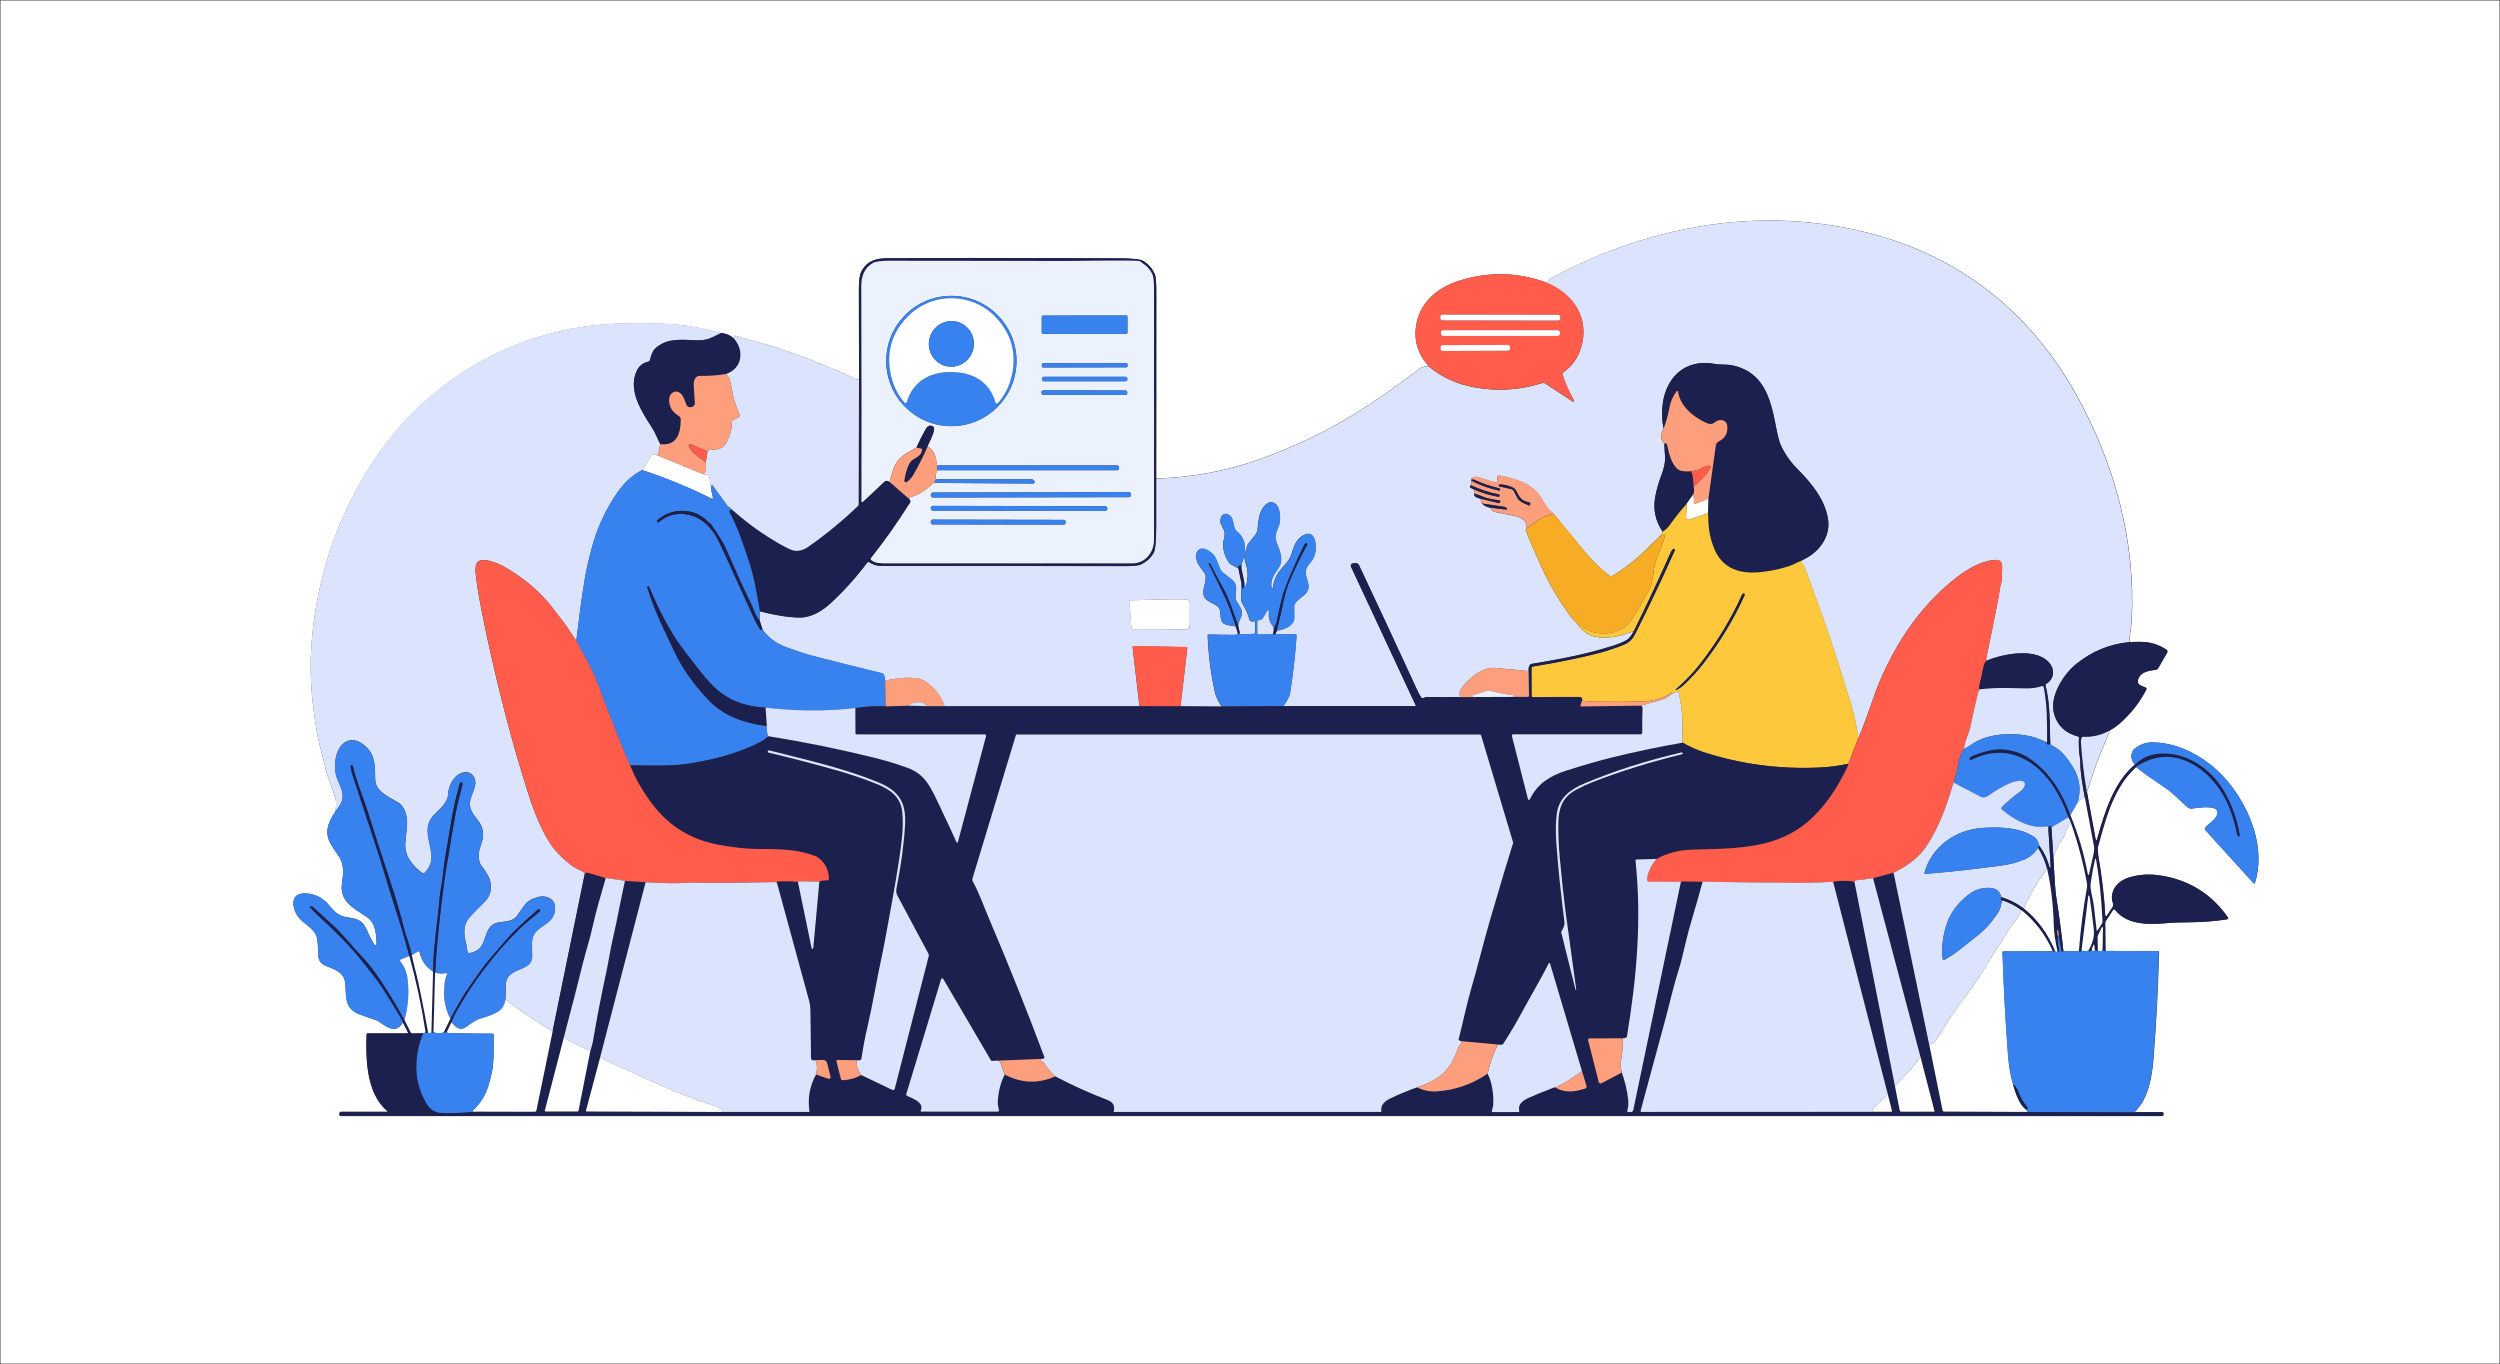 <?xml version="1.0" encoding="UTF-8"?>
<svg xmlns="http://www.w3.org/2000/svg" id="Layer_1" version="1.1" viewBox="0 0 5212 2843.8">
  <rect x="0" y="0" width="5212" height="2843.8" fill="#333333" stroke="none"/>
  <defs>
    <style>
      .st0 {
        fill: #1c204f;
      }

      .st1 {
        fill: #fd9e7d;
      }

      .st2 {
        fill: #fdc83c;
      }

      .st3 {
        fill: #3882ef;
      }

      .st4 {
        fill: #fff;
      }

      .st5 {
        fill: #f7ac25;
      }

      .st6 {
        fill: #ebf2fd;
      }

      .st7 {
        fill: #dbe3fd;
      }

      .st8 {
        fill: #ff5c4b;
      }
    </style>
  </defs>
  <path class="st4" d="M5211,1v2841.8H1V1h5210M3221.8,588.3c-59-21.1-118.6-22.2-178.8-3.3-47.8,15-85.7,47.2-91.4,99.2-3.3,29.6,5.8,56.1,27.1,79.3-8.4.3-14.3,1.6-17.6,4.2-33.7,25.5-68.1,49.9-103.2,73.4-74.4,49.8-153.9,89.3-238.5,118.6-65.6,22.6-135.3,35.3-209,37.9,0-130.7.1-259.8.2-387.4,0-20.5-.9-33-2.8-37.5-5.2-12.5-13.5-22.1-24.8-28.8-5.7-3.4-23.3-5.2-52.8-5.3-252.5-.9-403.8-.9-454.1-.1-32.1.4-63.5-5-80.6,28.1-3.3,6.5-5,18.9-5,37.3.1,62.2.3,124.7.4,187.5-2.7.4-5.9-.3-9.6-2.2-3.6-1.8-6.1-3.1-7.8-3.8-70.7-32.2-142.4-59.5-213.1-77.3-9.2-2.3-18.1-5.1-26.7-8.1-1.5-.6-3,1-2.3,2.4.6,1.4,0,2.4-1.7,3-7.4-6.5-16.2-10.2-26.2-10.9-32.5-8.6-60.4-14.2-83.8-16.7-35-3.7-78.7-4.7-131-3-206.8,7-395.4,113.5-509.4,285.9-70.8,107.1-113.3,225.6-127.5,355.5-8.1,74-3.8,139.2,9.4,213.3,4.4,25.1,13.7,52.9,18.3,77.2.8,4.3,4.3,14.1,10.3,29.4,2.4,6.1,5.8,16.4,10,30.9,1.6,5.5,1.3,14.1-.9,25.6-15,21.8-23.6,43.9-8.1,68.8,4.8,7.7,9.8,15.4,15.2,23,11.9,16.8,10.2,36.5,7.1,57.5-5.5,37.2,24.2,51.3,52.2,70.2,17.6,11.9,19.3,34.9,19.9,56.2,0,2.3-2.9,3.3-4.2,1.4-4.8-6.8-9.9-16.5-15.4-29.2-10.2-23.8-21.2-24.9-44.3-28.7-22.7-3.7-30.6-21.6-42.5-32.3-12.5-11.2-27-16.9-43.6-17-34-.2-25,35.9-10.8,52.1,10,11.5,32,22.5,36.1,38.7,1.9,7.3,2.8,19.3,2.9,36,0,11.8,5,19.7,14.8,23.8,23.9,10,41,13.6,42.2,42.1,1.1,26-.2,48.3,28.8,59.3,10.9,4.1,22.1,8.1,33.6,11.7,2.6.9,5,2.1,7.2,3.6,7.4,5.2,13.2,8.9,17.5,11.2,13.9,7.4,24.8,4.2,32.7-9.7l10.5,20.7c.5,1-.2,2.3-1.4,2.3h-82.5c-1.3,0-2.3,1-2.3,2.2-1.9,51.2-.3,123.8,43.2,159.6.7.6.3,1.7-.6,1.7h-96c-1.7,0-3.2,1.4-3.2,3.2v2.5c0,1.8,1.4,3.2,3.2,3.2h3796c2,0,3.6-1.6,3.6-3.6v-1.4c0-1.7-1.4-3.2-3.2-3.2l-57.1.2c8.6-9.5,14.7-17.7,18.2-24.4,14-26.7,18.8-57.9,21.5-91.4,5.5-70.2,9.3-142.9,11.3-218.3,0-.8-.6-1.4-1.4-1.4l-110.2-.8-.5-59.1c0-.9.3-1.9.8-2.7l15.7-23.9c.9-1.4,2.9-1.5,4-.1,26.9,34.7,77.1,30.5,115.3,27.3,6.9-.6,20.5-1,40.8-1.2,27.1-.3,53-2.3,77.7-6.2,1.7-.3,2.6-2.2,1.6-3.7-34.5-49.4-81.6-78.6-141.3-87.7-23.6-3.6-45.8-2-66.4,4.7-23.8,7.8-40.6,29.4-31.5,54.7.7,1.9.4,3.9-.7,5.6l-12.4,18.9c-1.1,1.6-3.6.9-3.7-1-1.9-38.8-6.7-79.9-14.3-123.2-.9-5.3-1.7-16-.7-19.8,15-54.6,24.6-89.4,47.5-127.5,7.8-13,18.4-25.8,31.7-38.4,14,11.1,28,21.3,42.1,30.6,16.8,11.1,28.2,19.2,34,24.5,8.1,7.3,18.4,16.8,30.9,28.5,2.4,2.2,5.6,3.3,8.8,3,11.7-1,33.1-5.4,47.3-.5,4.8,1.7,7.7,6.4,6.6,10.9-2.5,10.5-13.3,18.1-24,27.3-2.4,2-2.6,5.7-.5,8l100.3,110.5c.6.7,1.7.4,2-.4,22.8-70.1-7.5-150.5-52-206.9-38.3-48.6-97.8-85.5-159.9-87-14.4-.3-27.4,4.2-39,13.5-.9.7-1.6,1.5-2.2,2.4-6.4,9.7-5.4,20.1,3,30.9-43.1,35.6-63,99.2-78.5,155.1-.3.9-.7,1.7-1.4,2.4-.5.5-1.3.2-1.4-.4l-18.5-100.7c6.7-19.3,13.1-38.3,19.3-56.8,3.4-10,8.1-21.9,14.1-35.5,5.1-11.4,9.8-23.3,14.3-35.5,8.4-4.7,16.9-11,25.4-18.8,20.9-19.2,37.8-41.4,50.8-66.6.9-1.7,0-3.7-1.9-4.3-5.4-1.6-9.6-3.5-12.5-5.6-3-2.3-4.2-6.5-2.9-10.7,5.1-16.7,21.9-18.2,37.2-20.6,2-.3,3.8-1.5,4.8-3.3l18.7-32.4c1.3-2.1.6-4.9-1.5-6.2-25.2-16.3-46-17.6-77.4-15.5.3-7.4,1-14.6,2.1-21.8,1.5-9.9,2.4-17.2,2.7-21.8,9.3-163.4-34.1-325.6-114-470.2-28.7-51.9-61.8-98.6-99.5-140.2-126.5-139.8-296.2-210-484.6-223.4-176.7-12.5-359.5,34.3-514.9,120-1.3.7-2.5,2.2-3.4,4.4-.5,1-1.4,1.8-2.5,2l-3,.5h0Z"></path>
  <path class="st7" d="M4439,1338.9c-40.4,3.9-76.8,18.7-109.2,44.5-27.9,22.2-58.1,69.1-47,106.3,7.2,23.9,23.8,39.2,49.7,45.8,1.1.3,1.9,1.3,1.8,2.4-1,14-.1,29.5,2.6,46.4.3,1.5.4,3.1.3,4.6-.3,21.5,4.4,46,9.1,73-6.3,2.3-11.4,6.4-15.4,12.1,8.4-26.6,5-52-10.1-76.1-11.6-18.5-24.2-34.5-41.3-42.8-4.8-2.3-5.5-5.2-5.3-10.2-.9-39.4-.3-78.7-9.8-116.3-.3-1.1.3-2.4,1.3-2.9,14.6-7.5,18.6-25.5,10-39-24.3-38.1-96.9-24.2-130.7-10.4h-1.6c-1.8,0-3.1-1.6-2.7-3.3,8.3-39.1,16.4-79.2,24.3-120.3,2.2-11.4,3.4-19.2,3.7-23.1,0-1.2.3-2.3.6-3.5,2.6-8.7,3.9-15.3,4-19.6.1-5.1.3-13.1.7-23.9.3-10.9-4.5-16-14.5-15.3-32.9,2.2-65.6,23.9-91.1,45-67.3,55.8-115.7,128.5-149.9,208.9-13.9,32.7-26.3,77.5-44.6,118-3.2-25.2-8.2-48.7-14.9-70.6-25.3-82.8-46.9-148.9-64.8-198.4-10.2-28.4-20.6-56.7-31.1-84.8-.6-1.5-1.3-2.9-2.1-4.2-2.4-3.7-4.5-7.6-6.2-11.9,5-2.6,9.7-5.1,14-7.7,26.7-15.4,46.4-45.1,42.5-76.3-5.3-42-34.4-77.7-63.6-106.9-15.8-15.8-26.8-32-35.4-50.5-3-6.4-6.7-21.2-11.1-44.4-10.8-56-26.4-107.8-88.9-121.6-11.8-2.6-25.4-.9-37.2-3.1-63.9-12-105.3,30.7-109.6,91.6-1.1,15.8-.2,30.2,2.7,43-3.4,5.4-5.1,12-5.2,19.9,0,1.2.3,2.3,1,3.3l5.8,8.5c.2,8.8.6,17.5,1.4,26,.9,10.9-1.6,23.9-7.4,38.9-5.8,15-10.2,30.4-13.1,46.1-4.8,25.9.4,50.1,15.5,72.3-.7,3.6-3.5,7.7-8.4,12.2-6.8,6.4-13.7,13-20.5,19.9-23.5,23.8-48.8,43.8-75.8,60.2-1.8,1.1-4.1,1-5.7-.3-20.1-14.9-37-32.3-54.4-53.2-21.1-25.3-41.9-50.8-62.5-76.2-14.7-10.3-21.3-27.2-28.7-37.1-10.8-14.4-24.1-24.5-40-30.2-16.5-6-31.3-10.1-44.3-12.2-3-.5-5.6,2.3-4.8,5.3l1.4,5.7c.6,2.4-1.6,4.6-4,3.9-10.3-3-22.5-6.8-36.4-11.5-5.1-1.7-10-.8-14.8,2.8-.2.1-.4.3-.5.6-.3,1,0,1.7.9,2.2,0,.6-.1,1.2-.1,1.8.3,3-.3,6.1-1.6,9.5-1.9,2.4-1.9,4.1,0,5.3,2.6,1.6,5.2,2.9,7.9,3.9.5,3.9.4,6.7-.3,8.5-1.7,4.3,2.7,7.8,13.4,10.4.1,5.8,1.1,9.2,2.9,10.1,4.2,4.6,9.9,7.4,17.2,8.5,1.1,2.7,2.9,5.1,5.3,7.1.9.8,2,1.3,3.1,1.6,12.8,2.5,25.6,5,38.4,7.5,21,4.1,30.5,13.2,28.6,27.4-2.6,2.6-2.3,5.4.8,8.4.9.8,1.3,1.9,1.3,3,0,1.3.1,2.4.5,3.1,10.1,24,19.6,46,28.7,65.9,15.7,34.6,35.9,68.8,60.3,102.4,3.1,4.3,7.6,9.1,13.4,14.3,7.4,11.8,17.2,20.4,29.3,25.5,6.9,3,15.5,4.4,25.9,4.5,9.8,0,18.6-.7,26.4-2.1,7.8-1.4,20-5.1,36.8-11.1-5.1,9.1-9.5,14.8-13,17.1-6.6,4.3-16,8.5-28.2,12.4-55.7,18.1-113.5,28.9-171.8,38.5-1.2.2-2.3.8-3,1.7-2.6,3-3.6,7.4-3.2,13.2-22.9-2-45.7-4.1-68.3-6.3-26.3-2.6-50.4,17.7-67.9,37.3-7.4,8.4-9.4,16.1-5.8,23.3-23.3.4-46.5.3-69.6-.2-1.7,0-4.6.8-8.8,2.5-1.1.4-2.3,0-2.9-.9-3-4.3-5.1-7.7-6.3-10.2-47-102.2-88.5-191.3-124.5-267.3-.1-.3-.3-.5-.5-.7-2.4-2.5-6.4-3.1-12.2-1.8-3.1.7-4.7,4-3.4,6.9l135.1,289.4c.3.6-.1,1.2-.8,1.2h-275.5c8.3-10.8,13.1-20.3,14.4-28.4,6.1-38.7,10.5-78,13.3-118,.1-1.8-1.3-3.3-3.1-3.3l-41-.4c1.3-3.7,2.5-6.1,3.6-7.3,14.4-2.2,35.8-9.8,35.7-27.6,0-8-.1-16-.2-23.9,0-1.2.3-2.4.9-3.6,5.3-9.7,18.1-16.1,24-23.1,8.3-9.9,4.4-21.6.7-33-7.2-22.1,10.2-28.9,15.1-41.5,5.1-12.9,5.8-25.1,2.2-36.4-4.1-12.8-11.9-16.1-23.6-9.8-14.5,7.8-19.3,21.1-24,36.2-4.8,15.6-10,20.1-20.5,32-10.7,12-17.2,24.3-19,40.4,0,.7-.7,1.3-1.4,1.4-.7,0-1.4-.4-1.6-1.2-3.4-14.6,5.7-27.8,14.6-40.5,11.1-15.8,3-35.7-3.7-51.8-7.5-18,3.1-29,5.7-41.2,2.6-12.4,1.3-36.6-11.5-42.7-16.3-7.8-29,17.8-31.2,30.1-.7,3.7-1.8,12.4-3.2,25.9-.4,3.7-1.8,7.1-4.1,10l-15.5,19.7c-.8,1-1.3,2.1-1.7,3.3-2.5,8.8-4.1,13.9-4.9,15.4-.6,1.1-1,2.4-1.1,3.7-.4,5.9.3,11.1,1.9,15.8,5.8,16.5,6.2,31.7,1.7,48.3-.4,1.4-2.4,1.3-2.7-.1l-1.8-9.1-5.6-27c.1-5,1.7-12.2,4.8-21.6,1.9-5.6,2.6-14.4,2.2-26.4-.3-8.6-6.8-21-14.9-27.1-12.7-9.5-4-26.3-17.8-35.6-4.4-3-9.9-3-13.1,0-4,3.7-5.4,9.3-4.4,16.9,0,.2.1.4.2.6l7.6,15.6c.4.9.7,1.8.7,2.7.3,5.8-.6,12.6-2.9,20.2-.3,1.1-.5,2.2-.5,3.4,0,14.5,4.3,28,12.8,40.4.6.9,1.4,1.7,2.4,2.2l16.9,9.4,6.5,30.9-.7,32.6c-.1,4,1,7.9,3.2,11.2,5.8,8.8,10.4,19.4,14,31.7.3,1.1.9,2,1.7,2.8,2,1.9,4.5,2.2,7.5,1,1.4-.6,3,.5,2.9,2l-.4,21.8c0,1.2-1,2.2-2.2,2.3-16.7.8-25.7,1.2-26.9,1.1-2.4-.2-3.5-1.8-3.2-4.8l-2.8-12.2c0-3.8,1.1-8.2,3.6-13.1,8-15.8,3.3-23.3-6-37.1-2.4-3.6-3.5-7.8-3.1-12.1,1.2-14.4,3.7-23.9-5.5-32.5-3-2.8-9.3-7.9-19-15.3-3.3-2.5-6-5.8-7.8-9.6-3.8-7.9-7.3-21.9-13.5-28.9-5.7-6.4-18.8-15.7-27.6-12.2-12.7,5.1-9.5,22.6-4,32,1.5,2.6,5.9,8.9,13.2,18.8,1.1,1.4,1.7,3.2,1.9,5,2,20.5-17,41.1,8.8,54.6,10.9,5.7,19.8,9,21.2,18.6,2.1,13.4-1.4,26.4,16.5,29.7,4.4.9,9.9,1.7,16.4,2.7l3.8,12.7c.9,3.2-1.4,4.8-6.8,4.8-17.9,0-35.9-.3-53.8-.8-1.2,0-2.2,1-2.1,2.1,1.6,39.4,6.5,78.2,14.8,116.4,2.5,11.5,7.4,22.1,14.8,31.8l-86-.6,14.1-121.1c.1-1.2-.8-2.3-2-2.3l-109.8-2c-1.3,0-2.3,1.1-2.1,2.4l14.2,122.9h-406.2c-6.5-18.6-17.5-34-32.8-46.1-8.9-7-16.9-11-24.2-12-18.8-2.7-41.2-1-67.1,4.9-.3-5.9-1.5-10.5-3.8-13.9-.5-.7-1.2-1.2-2-1.4-48.4-11.8-96.6-23.9-144.6-36.3-12.8-3.3-30.5-9.1-53.1-17.2-23.5-8.4-40.9-21.3-52.3-38.7l-4.9-15.3-.3-21.8c27.2,7.1,57,12.8,83.4,13,25,.1,48.1-15.1,63.8-29.6,28-25.9,53.5-54.2,76.6-84.9,1-1.4,3-1.7,4.5-.7,7.4,5.1,15.7,7.7,24.8,7.6,157.6-.3,325.3-.1,502.9.4,20.1,0,32.4-.9,37-2.9,12.3-5.4,21.7-13.7,28-24.9,3.4-6,5.1-23.9,5.2-53.7,0-34.7,0-68.3,0-100.9,73.7-2.6,143.3-15.2,209-37.9,84.6-29.2,164.1-68.8,238.5-118.6,35.1-23.5,69.5-48,103.2-73.4,3.3-2.6,9.2-3.9,17.6-4.2,26.4,22.3,57.9,36.9,94.5,43.6,48.4,8.9,95.8,6,142.3-8.9,1.9-.6,4-.3,5.7.8l57.7,37.9c.7.5,1.7.4,2.3-.2.6-.6.7-1.3.3-2-10-17.5-17.9-35.2-23.6-53.2-.7-2.4.1-5,2.2-6.4,17.1-12,29-28.3,35.6-49.1,19.9-63.3-16.2-115-73.9-137.7l3-.5c1.1-.2,2-1,2.5-2,1-2.2,2.1-3.7,3.4-4.4,155.4-85.7,338.2-132.5,514.9-120,188.4,13.4,358,83.6,484.6,223.4,37.6,41.6,70.8,88.3,99.5,140.2,79.9,144.6,123.3,306.8,114,470.2-.3,4.6-1.1,11.9-2.7,21.8-1.1,7.2-1.8,14.5-2.1,21.8M2476.8,1250.9c-3.9-.9-7.3-1.4-10.1-1.4-26.6-.3-63.3.3-110.2,2-1.3,0-2.2,1.1-2.1,2.3l4.6,55.2c.1,1.5,1.4,2.7,3,2.7,39.1-.4,75.2-.2,108,.8,9.7.3,11-4.8,10.8-13.1-.3-19.9-.3-34.4,0-43.5,0-2.4-1.6-4.4-3.8-5h0Z"></path>
  <path class="st0" d="M2410.4,997.6c0,32.6,0,66.3,0,100.9,0,29.8-1.7,47.7-5.2,53.7-6.4,11.2-15.7,19.5-28,24.9-4.6,2-16.9,3-37,2.9-177.7-.5-345.3-.6-502.9-.4-9.1,0-17.4-2.5-24.8-7.6-1.4-1-3.4-.7-4.5.7-23.1,30.7-48.6,59.1-76.6,84.9-15.7,14.5-38.8,29.8-63.8,29.6-26.4-.2-56.2-5.8-83.4-13-7.7-46.4-14.7-78.9-20.8-97.5-15.8-47.5-24.3-74.4-42.5-109.1-1.5-2.9,1.6-6,4.5-4.5l4.6,2.5c29.6,26.3,61.7,49.1,96.1,68.6,14.4,8.1,23.9,12.6,28.7,13.5,10,1.8,20.1-.7,30.1-7.7,36.3-25.2,70.9-53.5,103.6-85,1-1,1.6-2.4,1.7-3.8l.8-260c-.1-62.8-.3-125.3-.4-187.5,0-18.4,1.6-30.8,5-37.3,17.1-33,48.5-27.6,80.6-28.1,50.3-.7,201.7-.7,454.1.1,29.4.1,47,1.9,52.8,5.3,11.3,6.8,19.6,16.4,24.8,28.8,1.9,4.5,2.8,16.9,2.8,37.5,0,127.6-.1,256.8-.2,387.4M1854.6,1004.6l38.5,33.7c2.2,1.5,3.8,3.6,4.7,6.3.4,1.1.2,2.4-.4,3.4-26.2,41.6-53.6,80.3-82.1,116.2-.8,1-.7,2.4.3,3.3,8.9,8,21.5,7.3,34.6,7.3,316.6,0,486.6,0,509.7.1,27.8,0,45.7-22.9,45.7-49.8,0-33.1,0-207.3,0-522.7,0-15.5-1.2-25.7-3.6-30.7-4.7-9.9-11.7-17.5-21.1-23-5.8-3.4-17.8-5.1-35.8-5.1-39.1,0-78,.3-116.7.8-2.8,0-127.2-.1-373.2-.4-18,0-29.9,1.5-35.5,4.6-18.4,10.1-24.5,28.2-24.4,49.3.6,161.5.8,310.7.4,447.6,0,1.4,1.7,2.2,2.8,1.2,15.2-13.9,29.9-27.8,44.3-41.6,3.2-3.1,7.1-3.3,11.5-.3h0Z"></path>
  <path class="st6" d="M1893.1,1038.2c19.5-5.1,36.6-15.2,51.3-30,.9-.9,2.2-1.3,4.1-1.4l205.2,1.3c2.4.2,4.1-2.2,3.1-4.3l-.2-.5c-1.1-2.6-3.6-4.2-6.3-4.2h-198.3c-2.9-4-2-10.3,2.5-18.8h374.8c2.1.1,3.7-1.6,3.7-3.6v-2.6c0-2.1-1.7-3.8-3.8-3.8h-374.8c-1.1.1-1.9-2.3-2.2-7.3-.9-14.5-7-25.3-18.4-32.6,4.8-11.2,12.2-23.5,13.8-35.8.5-3.5-2.3-6.7-6.1-7.1-5.3-.6-8.6,2.1-11.2,6.8-7,12.4-13.5,25.2-19.4,38.4-21.1,12.7-40.1,19.3-48.8,46.4-2.6,8-5.1,16.4-7.5,25.3-4.5-2.9-8.3-2.8-11.5.3-14.4,13.9-29.2,27.8-44.3,41.6-1.1,1-2.8.2-2.8-1.2.3-136.9.2-286.1-.4-447.6,0-21,6-39.1,24.4-49.3,5.7-3.1,17.5-4.7,35.5-4.6,246,.3,370.4.5,373.2.4,38.7-.5,77.6-.8,116.7-.8s30,1.7,35.8,5.1c9.4,5.4,16.4,13.1,21.1,23,2.4,5,3.6,15.2,3.6,30.7,0,315.4,0,489.6,0,522.7,0,27-17.9,49.9-45.7,49.8-23.2,0-193.1,0-509.7-.1-13.1,0-25.7.7-34.6-7.3-.9-.9-1-2.3-.3-3.3,28.5-35.9,55.8-74.6,82.1-116.2.6-1,.8-2.3.4-3.4-.9-2.7-2.5-4.8-4.7-6.3M2119.2,752.6c0-75-60.8-135.8-135.8-135.8s-135.8,60.8-135.8,135.8,60.8,135.8,135.8,135.8,135.8-60.8,135.8-135.8M2350.4,660.1c0-1.3-1.1-2.4-2.4-2.4l-173.8.3c-1.3,0-2.4,1.1-2.4,2.4v33.2c0,1.3,1.1,2.4,2.5,2.4l173.8-.3c1.3,0,2.4-1.1,2.4-2.4v-33.2M2350.6,759.6c0-1.5-1.2-2.7-2.7-2.7l-173.2.3c-1.5,0-2.7,1.2-2.7,2.7v3.5c0,1.5,1.2,2.7,2.7,2.7l173.2-.3c1.5,0,2.7-1.2,2.7-2.7v-3.5M2350.3,789.6c0-2.2-1.8-4-4-4h-170c-2.2,0-4,1.8-4,4v1.2c0,2.2,1.8,4,4,4h170c2.2,0,4-1.8,4-4v-1.2M2350.1,818c0-2.1-1.7-3.9-3.8-3.9l-171-.3c-2.1,0-3.9,1.7-3.9,3.8v1.7c0,2.1,1.7,3.9,3.8,3.9l171,.3c2.1,0,3.9-1.7,3.9-3.8v-1.7M2358.1,1030.8c0-2.6-2.1-4.7-4.7-4.7l-408.1.7c-2.6,0-4.7,2.1-4.7,4.7v1c0,2.6,2.1,4.7,4.7,4.7l408.1-.7c2.6,0,4.7-2.1,4.7-4.7v-1M2308.7,1060.1c0-2.7-2.2-4.9-4.9-4.9l-358.5-.6c-2.7,0-4.9,2.2-4.9,4.9h0c0,2.8,2.2,5,4.9,5l358.5.6c2.7,0,4.9-2.2,4.9-4.9h0M2221.4,1087.3c0-1.9-1.6-3.5-3.5-3.5l-273.8-.5c-1.9,0-3.5,1.5-3.5,3.5v2.9c0,1.9,1.6,3.5,3.5,3.5l273.8.5c1.9,0,3.5-1.5,3.5-3.5v-2.9h0Z"></path>
  <path class="st8" d="M3221.8,588.3c57.7,22.7,93.9,74.4,73.9,137.7-6.5,20.8-18.4,37.2-35.6,49.1-2,1.4-2.9,4-2.2,6.4,5.7,17.9,13.5,35.7,23.6,53.2.4.8.4,1.5-.3,2-.7.6-1.6.7-2.3.2l-57.7-37.9c-1.7-1.1-3.8-1.4-5.7-.8-46.5,14.8-94,17.8-142.3,8.9-36.7-6.8-68.2-21.3-94.5-43.6-21.3-23.3-30.3-49.7-27.1-79.3,5.7-52,43.6-84.2,91.4-99.2,60.2-18.9,119.8-17.8,178.8,3.3M3253.1,661.1c0-2.7-2.1-4.8-4.8-4.9l-240.7-.4c-2.7,0-4.9,2.2-4.9,4.8v2.4c0,2.7,2.1,4.8,4.8,4.9l240.7.4c2.7,0,4.9-2.2,4.9-4.8v-2.4M3252.3,693.5c0-2.8-2.3-5.1-5.1-5.1h-238.4c-2.8,0-5.1,2.3-5.1,5.1v1.8c0,2.8,2.3,5.1,5.1,5.1h238.4c2.8,0,5.1-2.3,5.1-5.1v-1.8M3148.3,724.2c0-2.7-2.3-5-5-5l-135.4.5c-2.8,0-5,2.2-5,5v2.1c0,2.7,2.3,5,5,5l135.4-.5c2.8,0,5-2.2,5-5v-2.1h0Z"></path>
  <path class="st3" d="M2119.2,752.6c0,75-60.8,135.8-135.8,135.8s-135.8-60.8-135.8-135.8,60.8-135.8,135.8-135.8,135.8,60.8,135.8,135.8M1983.4,775.6c44.2.3,79.6,19.8,92,63.8.6,2.3,3.5,2.9,5,1.1,14.1-15.9,23.6-34.6,28.7-56.1,11.2-47.5,0-88.7-33.7-123.7-23.8-24.7-56.6-38.8-91.1-39-34.6-.2-67.5,13.5-91.6,37.9-34,34.6-45.8,75.6-35.2,123.3,4.7,21.5,14.1,40.3,28,56.5,1.5,1.8,4.4,1.1,5.1-1.1,12.9-43.8,48.6-62.9,92.8-62.6h0Z"></path>
  <path class="st4" d="M1984.3,621.7c34.6.2,67.4,14.3,91.1,39,33.6,35,44.8,76.2,33.7,123.7-5,21.5-14.6,40.1-28.7,56.1-1.6,1.7-4.4,1.1-5-1.1-12.4-44-47.8-63.5-92-63.8-44.2-.3-79.9,18.8-92.8,62.6-.7,2.3-3.6,2.9-5.1,1.1-13.9-16.1-23.2-34.9-28-56.5-10.6-47.6,1.1-88.7,35.2-123.3,24.1-24.4,57.1-38.1,91.6-37.9M1995,670.8c-25.1-6.3-50.7,9.2-57.1,34.7-6.4,25.5,8.8,51.2,33.9,57.5,25.1,6.3,50.7-9.2,57.1-34.7,6.4-25.5-8.8-51.2-33.9-57.5h0Z"></path>
  <path class="st4" d="M3253.1,663.5c0,2.7-2.2,4.9-4.9,4.8l-240.7-.4c-2.7,0-4.8-2.2-4.8-4.9v-2.4c0-2.7,2.2-4.9,4.9-4.8l240.7.4c2.7,0,4.8,2.2,4.8,4.9v2.4h0Z"></path>
  <path class="st3" d="M2350.5,693.4c0,1.3-1.1,2.4-2.4,2.4l-173.8.3c-1.3,0-2.4-1.1-2.4-2.4v-33.2c0-1.3,1-2.4,2.3-2.4l173.8-.3c1.3,0,2.4,1.1,2.4,2.4v33.2h0Z"></path>
  <path class="st3" d="M1995,670.8c25.1,6.3,40.3,32.1,33.9,57.5-6.4,25.5-31.9,41-57.1,34.7-25.1-6.3-40.3-32.1-33.9-57.5,6.4-25.5,31.9-41,57.1-34.7h0Z"></path>
  <path class="st7" d="M1503.5,694.2c-12,6.2-20.1,10.1-24.4,11.6-8.1,2.9-16.9,4.1-26.7,3.7-32.3-1.4-62.6-5.4-86.8,17.5-4,3.7-7.5,11.7-10.7,23.9-.4,1.5-1.6,2.7-3.1,3-11,2.5-18.9,8.6-23.8,18.5-20.2,41,10.5,86.6,32.1,120.3,6.2,9.6,10.8,22.2,16.5,33.3l-5.1,23.8c-1.1.3-2.1-.1-3.1-1.5-.7-1-1.9-1.6-3.2-1.6-1.8,0-3.7.5-5.7,1.4-.9.4-1.6,1-2,1.8l-18.4,30.1c-19.6,9.8-36.7,25.1-51.3,46-24.4,35-42.2,73-53.4,114.2-7.1,26.1-12.3,49.4-15.7,70-5.5,33.6-11.2,75.4-17.2,125.5-3.9-4.9-7.5-10.1-10.8-15.6-10.5-17.1-20.8-29.2-37.1-50.7-26.7-35.2-60.5-63.4-98.6-85.7-11.5-6.8-23.5-11.7-36-14.8-22.3-5.6-29.6,4-27.5,25.5,1.9,20.1,6.3,47.5,13.2,82.3,13.1,66.1,29,135.6,47.8,208.5,15.7,60.8,32.5,119,50.5,174.5,13.4,41.2,27.9,73.7,43.5,97.8,11.1,17.1,27.3,33.5,48.4,49,2.7,2,6.8,4.1,12.3,6.5,5.1,2.2,9.1,4.6,12.1,7.3l-67.3,329.4c-33.9-19.7-66.6-41.7-98.2-65.8.6-7.7.8-16.5.5-26.6-1.5-44.6,54.2-28.6,55.2-63,0-.7,0-10.2-.3-28.6-.5-38,45.3-32.8,48-69.5.8-10.6-2.6-18.2-10-22.8-7.8-4.8-16.4-5.9-26-3.2-13.3,3.7-22.5,9.3-27.8,17-9.5,13.8-14.9,21.4-16.1,22.8-16.8,19.5-43.7,4.1-57.3,25.1-3.5,5.4-6.3,11.5-8.2,18.2-5.7,19.2-12.7,30-32.9,33.7-1.5.3-3-.4-3.8-1.8-1.6-3-1-9.7-2.3-14.2-6.7-23.9-8.3-43.3,8.3-61.1,6.9-7.4,16.4-17,28.4-28.9,13.8-13.7,17.5-30,11.1-48.9-2-5.8-7.9-15.4-17.8-28.6-.6-.8-1.1-1.6-1.4-2.5-9.2-22.8,2.6-37.5,5.1-53.4,3.2-20.1-4.9-31.3-17.2-46.8-6.7-8.5-9.9-17.5-9.5-27.1.8-17.2,18.3-37.3,8.2-54-9.3-15.5-27.8-11.1-38.4,0-9.9,10.4-15.2,23.8-15.8,40.2,0,1.1-.3,2.2-.7,3.3-6.3,16.9-18,24.9-28.6,35.9-19.3,20.2-12.7,43.2-7.4,67.6,4.7,22,3.8,37.4-12.2,53.2-1.1,1.1-3,1.3-4.3.3-21-16-38.3-36.2-35.4-64.7,1-10.1,2-20.2,3.1-30.5,2-19.2-2.2-42.7-18.7-52.3-21.8-12.8-46.4-23.6-47.2-46.7-1-30.9.9-54.2-24.9-73.9-26.6-20.4-50.3-3.9-56.8,25.1-2.8,12.4-3,24.4-.7,36,3.8,19.3,19,34,13,56-1.4,5.2-6.2,12.8-14.2,22.9,2.2-11.5,2.4-20.1.9-25.6-4.2-14.5-7.5-24.8-10-30.9-6.1-15.3-9.5-25.1-10.3-29.4-4.6-24.3-13.8-52.1-18.3-77.2-13.2-74.1-17.5-139.3-9.4-213.3,14.2-129.9,56.7-248.4,127.5-355.5,114-172.4,302.6-278.9,509.4-285.9,52.3-1.8,95.9-.8,131,3,23.4,2.5,51.4,8.1,83.8,16.7h0Z"></path>
  <path class="st4" d="M3252.3,695.3c0,2.8-2.3,5.1-5.1,5.1h-238.4c-2.8,0-5.1-2.3-5.1-5.1v-1.8c0-2.8,2.3-5.1,5.1-5.1h238.4c2.8,0,5.1,2.3,5.1,5.1v1.8h0Z"></path>
  <path class="st0" d="M1529.7,705.2c22.3,24.5,18.7,62.3-15.2,74.3-17.2,3.1-35.1,4.4-53.8,4.1-13.9-.2-15.1,12.7-14.2,24.1.4,4.4,1.1,15.1,2.1,32,.5,7.7-7.7,11.1-14,8.3-1.9-.9-3.6-3.5-5.1-7.9-1.8-5.4-3.7-10-5.7-13.7-4.8-8.9-14.3-13.7-22.8-6.9-9.7,7.9-5.8,25.9-.5,34.2,4,6.2,9.1,9.4,16,14.7,1.7,1.3,2.7,3.3,2.7,5.5,0,27.6-6.9,56.4-42.7,52.2-5.6-11.1-10.3-23.7-16.5-33.3-21.6-33.7-52.3-79.3-32.1-120.3,4.8-9.9,12.8-16,23.8-18.5,1.6-.3,2.8-1.5,3.1-3,3.1-12.2,6.7-20.2,10.7-23.9,24.2-22.9,54.5-18.8,86.8-17.5,9.7.4,18.6-.8,26.7-3.7,4.3-1.6,12.4-5.4,24.4-11.6,10,.7,18.8,4.4,26.2,10.9h0Z"></path>
  <path class="st7" d="M1790.9,791.3l-.8,260c0,1.5-.6,2.8-1.7,3.8-32.8,31.4-67.3,59.7-103.6,85-10,7-20.1,9.5-30.1,7.7-4.8-.9-14.3-5.4-28.7-13.5-34.4-19.5-66.5-42.4-96.1-68.6l-13.5-11.2c-.1,0-.2-.2-.3-.3l-30.5-42.1c-.7-1-2.3-.5-2.3.7v11.3s-4.5-29.3-4.5-29.3c-.4-2.3-2.1-4.2-4.4-4.7l-10.5-2.1c6.8-.4,9.3-8.5,7.5-24.1l3.5-22.5c.6-1.7,2.6-2.8,6.1-3.3,13.8-1.9,23.3.1,32-13.8,8.4-13.4,12.8-28.5,13-45.1,0-1.6,1-3.1,2.5-3.8l11.1-5.2c2-.9,2.9-3.1,2.1-5.2-5.6-14.5-10.3-25.9-13.5-40.9-1.1-4.9-3.1-14.8-6-29.7-.6-3.2-3.2-8.1-7.8-14.9,33.9-12,37.6-49.8,15.2-74.3,1.8-.6,2.4-1.5,1.7-3-.6-1.5.8-3,2.3-2.4,8.6,3.1,17.5,5.8,26.7,8.1,70.6,17.8,142.3,45.1,213.1,77.3,1.6.7,4.2,2,7.8,3.8,3.7,1.9,6.9,2.6,9.6,2.2h0Z"></path>
  <path class="st4" d="M3148.3,726.2c0,2.8-2.2,5-5,5l-135.4.5c-2.8,0-5-2.2-5-5v-2.1c0-2.8,2.2-5,5-5l135.4-.5c2.8,0,5,2.2,5,5v2.1h0Z"></path>
  <path class="st3" d="M2350.6,763.1c0,1.5-1.2,2.7-2.7,2.7l-173.2.3c-1.5,0-2.7-1.2-2.7-2.7v-3.5c0-1.5,1.2-2.7,2.7-2.7l173.2-.3c1.5,0,2.7,1.2,2.7,2.7v3.5h0Z"></path>
  <path class="st0" d="M3755.1,1169c-12.6,6.2-21.5,10.1-26.7,11.8-18.9,6-38.4,10-58.4,12-41.5,4.2-78.4-6.4-95.7-47.8-11.8-28.2-12.5-48.1-13.4-75l.7-30.4,15.5-110.9c.5-3.6,2.7-6.6,5.9-8.3,13.6-6.8,19.6-17.6,17.9-32.2-1-8.8-6.1-13-15.5-12.5-5.3.3-11.1,5.3-14.2,7.1-1,.6-2.3,1-3.5,1.1-3.3.2-7-.7-11.1-2.6-27.6-12.8-54-34.9-58.2-65-.2-1.4-2-1.9-2.8-.8-7.8,9.8-13,21.8-15.5,35.9-2.6,14.1-6.4,28-11.7,41.9-2.9-12.9-3.8-27.2-2.7-43,4.3-60.9,45.7-103.6,109.6-91.6,11.8,2.2,25.4.5,37.2,3.1,62.5,13.7,78.1,65.5,88.9,121.6,4.4,23.2,8.1,38,11.1,44.4,8.7,18.6,19.6,34.7,35.4,50.5,29.2,29.2,58.3,64.9,63.6,106.9,3.9,31.2-15.8,60.9-42.5,76.3-4.4,2.5-9,5.1-14,7.7h0Z"></path>
  <path class="st1" d="M1514.5,779.5c4.6,6.8,7.1,11.7,7.8,14.9,3,14.9,5,24.8,6,29.7,3.3,15,8,26.4,13.5,40.9.8,2-.1,4.3-2.1,5.2l-11.1,5.2c-1.5.7-2.4,2.2-2.5,3.8-.3,16.7-4.6,31.7-13,45.1-8.7,13.9-18.1,11.9-32,13.8-3.5.5-5.6,1.6-6.1,3.3l-34.6-15.6c-2.8-1.3-5.7,1.7-4.4,4.5,2.1,4.4,4.7,8.3,7.8,11.7,3.9,4.3,13.1,11.6,27.6,21.9,1.8,15.7-.7,23.7-7.5,24.1l-92.5-38.1,5.1-23.8c35.8,4.1,42.8-24.6,42.7-52.2,0-2.2-1-4.2-2.7-5.5-6.9-5.3-12.1-8.5-16-14.7-5.3-8.3-9.3-26.3.5-34.2,8.5-6.8,17.9-2,22.8,6.9,2,3.7,3.9,8.3,5.7,13.7,1.5,4.4,3.2,7.1,5.1,7.9,6.4,2.8,14.5-.6,14-8.3-1.1-16.9-1.8-27.6-2.1-32-.9-11.4.3-24.3,14.2-24.1,18.7.3,36.6-1.1,53.8-4.1h0Z"></path>
  <path class="st3" d="M2350.3,790.8c0,2.2-1.8,4-4,4h-170c-2.2,0-4-1.8-4-4v-1.2c0-2.2,1.8-4,4-4h170c2.2,0,4,1.8,4,4v1.2h0Z"></path>
  <path class="st3" d="M2350.1,819.7c0,2.1-1.7,3.8-3.9,3.8l-171-.3c-2.1,0-3.8-1.7-3.8-3.9v-1.7c0-2.1,1.7-3.8,3.9-3.8l171,.3c2.1,0,3.8,1.7,3.8,3.9v1.7h0Z"></path>
  <path class="st1" d="M3561.6,1039.6l-26.9,11.2c-1.8.7-3.7-.8-3.4-2.7.9-5.4.1-10.7-2.1-16,2.6-5.3,3-10.9,1.4-16.9,12-12.5,28.2-24.4,35-40.3.9-2.1-.8-4.4-3.1-4.1-5.3.7-11.1,2.9-17.4,6.6-1.7,1-3.5,1.7-5.4,2.2l-13.5,3.3c-12.7.9-21.3,0-25.9-2.8-15.7-9.5-21.3-35.1-25.2-53.1-.5-2.3-2.2-2.9-5.1-1.9l-5.8-8.5c-.7-1-1-2.1-1-3.3.1-7.9,1.9-14.5,5.2-19.9,5.2-13.8,9.1-27.8,11.7-41.9,2.6-14.1,7.7-26,15.5-35.9.9-1.1,2.7-.6,2.8.8,4.3,30.2,30.6,52.2,58.2,65,4.1,1.9,7.8,2.8,11.1,2.6,1.2,0,2.4-.4,3.5-1.1,3.1-1.8,9-6.8,14.2-7.1,9.3-.5,14.5,3.7,15.5,12.5,1.6,14.7-4.4,25.4-17.9,32.2-3.2,1.6-5.4,4.7-5.9,8.3l-15.5,110.9h0Z"></path>
  <path class="st0" d="M1933.8,930.5c-8.8,20.5-18.8,40.3-29.9,59.4-3.4,5.8-7.9,10.8-13.5,14.8-2.4,1.7-5.8-.3-5.3-3.3,2-12.2,7.3-36.3,17.2-42.7,10.5-6.8,18.4-10.1,19.8-20.3.3-1.9-1.1-3.7-3.1-3.8-4-.3-6.8-.9-8.3-1.9,5.9-13.2,12.4-26,19.4-38.4,2.6-4.7,5.9-7.4,11.2-6.8,3.8.4,6.6,3.6,6.1,7.1-1.6,12.3-9,24.6-13.8,35.8h0Z"></path>
  <path class="st0" d="M3526.2,982.8c3.2,9.3,4.7,20.1,4.4,32.3,1.6,6,1.1,11.7-1.4,16.9l-12.8,18.2c-12.8,14.5-24.4,29.1-34.8,43.8-4.5,6.3-9.5,11.1-15.2,14.4-15.1-22.2-20.2-46.4-15.5-72.3,2.9-15.7,7.3-31.1,13.1-46.1,5.8-15,8.3-27.9,7.4-38.9-.7-8.6-1.2-17.3-1.4-26,2.9-1,4.6-.3,5.1,1.9,3.9,18,9.5,43.6,25.2,53.1,4.6,2.8,13.2,3.7,25.9,2.8h0Z"></path>
  <path class="st8" d="M1475,941.4l-3.5,22.5c-14.5-10.4-23.7-17.7-27.6-21.9-3.1-3.4-5.7-7.3-7.8-11.7-1.3-2.8,1.5-5.7,4.4-4.5l34.6,15.6h0Z"></path>
  <path class="st1" d="M1954.4,970.4c-.6,3.4-.6,6.7,0,10-4.6,8.5-5.4,14.8-2.5,18.9-2.8,2.4-3.9,4.9-3.4,7.6-1.9,0-3.2.5-4.1,1.4-14.7,14.8-31.8,24.9-51.3,30l-38.5-33.7c2.4-8.9,5-17.4,7.5-25.3,8.7-27,27.8-33.7,48.8-46.4,1.5,1,4.3,1.6,8.3,1.9,1.9.1,3.4,1.9,3.1,3.8-1.5,10.2-9.3,13.5-19.8,20.3-9.9,6.4-15.2,30.5-17.2,42.7-.5,3,2.8,5,5.3,3.3,5.6-4,10.1-9,13.5-14.8,11.1-19.1,21-38.9,29.9-59.4,11.4,7.3,17.5,18.1,18.4,32.6.3,4.9,1,7.4,2.2,7.3h0Z"></path>
  <path class="st4" d="M1371.5,949.9l92.5,38.1,10.5,2.1c2.3.5,4.1,2.3,4.4,4.7l4.4,29.3,3.1,13.5c.4,1.6-1.3,2.9-2.8,2.1-45.5-22.9-93.7-42.8-144.6-59.6l18.4-30.1c.5-.8,1.2-1.4,2-1.8,2-.9,3.9-1.3,5.7-1.4,1.3,0,2.4.5,3.2,1.6,1,1.4,2,1.9,3.1,1.5h0Z"></path>
  <path class="st3" d="M1954.4,980.4c-.6-3.2-.6-6.5,0-10h374.8c2.1,0,3.8,1.7,3.8,3.7v2.6c0,2.1-1.7,3.7-3.7,3.7h-374.8Z"></path>
  <path class="st8" d="M3530.6,1015.1c.3-12.2-1.2-23-4.4-32.3l13.5-3.3c1.9-.5,3.7-1.2,5.4-2.2,6.3-3.7,12.1-5.9,17.4-6.6,2.3-.3,4,2,3.1,4.1-6.8,15.9-23,27.8-35,40.3h0Z"></path>
  <path class="st3" d="M1339.1,980.1c51,16.8,99.2,36.7,144.6,59.6,1.5.7,3.1-.6,2.8-2.1l-3.1-13.5v-11.3c0-1.2,1.6-1.7,2.3-.7l30.5,42.1c0,.1.1.2.3.3l13.5,11.2-4.6-2.5c-2.9-1.6-6,1.6-4.5,4.5,18.2,34.7,26.8,61.6,42.5,109.1,6.1,18.6,13.1,51.1,20.8,97.5l.3,21.8-8.3-12.8c-.6-.9-1-1.8-1.4-2.8-6.9-19.7-17.8-38.8-25.7-56.2-10.8-24-23.3-51.9-37.4-83.7-3.7-8.3-13.4-24-29.1-47-.6-.9-1.4-1.7-2.4-2.4-2.5-1.8-4.6-3.6-6.4-5.4-13.8-13.5-30.6-20.4-50.1-20.7-20.5-.3-38.3,6.2-53.4,19.6-1,.9-1.1,2.4-.2,3.4h.1c.9,1.1,2.3,1.2,3.3.4,21.6-17.9,46.1-21.8,73.4-11.7,24.8,9.1,41.1,30.6,52.5,53.8,4.6,9.3,28.2,61,70.8,155,5.1,11.2,9.9,20.1,14.6,26.8.3.5.8.8,1.3.8,1.4.2,2.4-.4,3.1-1.8,11.4,17.4,28.8,30.2,52.3,38.7,22.6,8.1,40.3,13.9,53.1,17.2,48.1,12.4,96.3,24.5,144.6,36.3.9.2,1.6.7,2,1.4,2.3,3.4,3.6,8,3.8,13.9l.7,53.7c-22-.9-43,.3-62.9,3.6-22.9,2.6-45.9,4.2-68.9,4.8-39.8,1-79.1-.9-118-5.6-34.2-1.2-64-10.5-89.3-28-14.4-10-30.9-26.8-49.4-50.5-24.6-31.6-39-50.4-43.1-56.6-21.6-31.9-41.7-70.4-60.6-115.7-.6-1.4-1.4-2-2.7-1.9-1.1,0-1.8,1.1-1.5,2.2,8.9,27.5,18.1,52.1,31.6,80.9,8.8,18.6,17.4,36.9,25.8,54.6,16,33.6,39.4,66.6,70.2,99,33.2,34.9,74.6,47.7,121.6,54.5-.5,8.9.5,15.9,2.9,21.2-4.2,4.5-10,8.7-17.4,12.5-45.9,23.4-96.1,36.2-146.3,44.2-38.6,6.1-82.8,4.4-124.4,3.6-2.8-5.3-8.2-17.7-16.1-37.3-16.5-40.6-33.8-85.1-52-133.7-6.1-16.2-16.2-37.9-27.2-57.2-5.9-10.4-11.5-20.8-16.7-31.4,6-50.1,11.7-91.9,17.2-125.5,3.4-20.6,8.6-43.9,15.7-70,11.1-41.2,28.9-79.2,53.4-114.2,14.6-20.9,31.7-36.2,51.3-46h0Z"></path>
  <path class="st1" d="M3239.2,1071c-11.6,2.7-20.6,6-27,9.7-5.2,3.1-15.1,10.1-29.6,21.1,1.9-14.2-7.6-23.3-28.6-27.4-12.8-2.5-25.6-5-38.4-7.5-1.1-.2-2.2-.7-3.1-1.6-2.3-2.1-4.1-4.4-5.3-7.1l33.3,4.1c1.2.1,1.9-1.3,1.1-2.1l-1.9-2.1c-.6-.7-1.4-1.1-2.4-1.3l-47.3-7.2c-1.8-.9-2.8-4.3-2.9-10.1l37.2,9c1.2.3,2.5-.3,3-1.5l.4-.9c.6-1.2-.2-2.6-1.5-2.8-16.1-2.4-26.3-4.6-30.7-6.5-7-3.1-14.2-5.7-21.6-7.8.7-1.8.7-4.6.3-8.5,15.9,7.1,32.4,12.1,49.5,15,1.3.3,2.6-.7,2.8-2h0c.2-1.5-.7-2.8-2.1-3-20.1-3.9-39.5-10.3-58.1-19.1,1.3-3.3,1.8-6.5,1.6-9.5,17.7,9.4,36.8,16.2,57.5,20.6,1.1.2,2.1-.6,2.1-1.7h0c0-1.4-.9-2.5-2.1-2.8-18.1-4.4-35.7-10.5-52.9-18.3-1.1-.5-2.6-.3-4.5.4-.9-.4-1.2-1.2-.9-2.2.1-.3.3-.4.5-.6,4.8-3.6,9.8-4.5,14.8-2.8,14,4.7,26.1,8.5,36.4,11.5,2.4.7,4.6-1.5,4-3.9l-1.4-5.7c-.8-3,1.8-5.8,4.8-5.3,13.1,2.2,27.9,6.3,44.3,12.2,15.8,5.7,29.2,15.8,40,30.2,7.4,9.9,14.1,26.8,28.7,37.1M3189.4,1053.4l.8-3.1c.4-1.4-.6-2.8-2-3-16.8-3-20.4-10.2-27.8-24.9-1.1-2-2.7-3.7-4.7-4.9-8.1-4.8-18.1-7.4-29.9-7.6-.7,0-1.3.7-1.1,1.4l.7,2.4c0,.2.2.3.4.4l24.1,5.4c2.8.6,5.3,2.5,6.6,5.1,3.8,7.4,6.4,12.4,7.8,14.8,3,5.1,11,10,24,14.5.4.1.9,0,1-.5h0Z"></path>
  <path class="st3" d="M1948.5,1006.8c-.5-2.7.7-5.2,3.4-7.6h198.3c2.7-.1,5.2,1.5,6.3,4.1l.2.5c.9,2.1-.8,4.5-3.1,4.3l-205.2-1.3h0Z"></path>
  <path class="st0" d="M3067.7,1002.2c0-.6.1-1.2.1-1.8,1.9-.8,3.4-.9,4.5-.4,17.1,7.8,34.7,13.9,52.9,18.3,1.2.3,2.1,1.4,2.1,2.7h0c0,1.2-1,2.1-2.1,1.9-20.7-4.3-39.9-11.2-57.5-20.6h0Z"></path>
  <path class="st0" d="M3188.4,1053.9c-13-4.6-21-9.4-24-14.5-1.4-2.4-4-7.4-7.8-14.8-1.3-2.6-3.8-4.5-6.6-5.1l-24.1-5.4c-.2,0-.3-.2-.4-.4l-.7-2.4c-.2-.7.3-1.4,1.1-1.4,11.9.2,21.8,2.8,29.9,7.6,2,1.2,3.6,2.9,4.7,4.9,7.5,14.6,11,21.9,27.8,24.9,1.4.3,2.3,1.7,2,3l-.8,3.1c-.1.4-.6.7-1,.5h0Z"></path>
  <path class="st0" d="M3074,1020.8c-2.7-1-5.3-2.3-7.9-3.9-1.8-1.1-1.8-2.9,0-5.3,18.6,8.8,38,15.2,58.1,19.1,1.4.3,2.3,1.6,2.1,2.9h0c-.2,1.5-1.5,2.4-2.8,2.1-17.1-2.9-33.6-7.9-49.5-15h0Z"></path>
  <path class="st3" d="M2358.1,1031.7c0,2.6-2.1,4.7-4.7,4.7l-408.1.7c-2.6,0-4.7-2.1-4.7-4.7v-1c0-2.6,2.1-4.7,4.7-4.7l408.1-.7c2.6,0,4.7,2.1,4.7,4.7v1h0Z"></path>
  <path class="st0" d="M3073.7,1029.3c7.5,2.1,14.7,4.7,21.6,7.8,4.4,2,14.7,4.1,30.7,6.5,1.3.2,2.1,1.6,1.5,2.8l-.4.9c-.5,1.1-1.8,1.8-3,1.5l-37.2-9c-10.7-2.6-15.1-6-13.4-10.4h0Z"></path>
  <path class="st4" d="M3529.2,1032c2.2,5.3,2.9,10.7,2.1,16-.3,1.9,1.6,3.4,3.4,2.7l26.9-11.2-.7,30.4-40,13.5c-2.9,1-6-1.3-5.8-4.4l1.3-28.9,12.8-18.2h0Z"></path>
  <path class="st3" d="M2662.6,1314.5c-.1-.3-.2-.7-.3-1.1-.1-.6-.1-.9,0-1.1,6.4-25.6,11.1-46,14.2-61.2,3.2-15.8,8.2-31.3,14.9-46.5,10.3-23.5,21.6-46.5,33.9-69.1.6-1.1,0-2.4-1.3-2.6h-.5c-1.5-.3-2.9.5-3.6,1.9-17.9,36.2-31.9,67.9-42,95.2-3.8,10.3-9.3,32.6-16.3,67-.3,1.3-.7,2.5-1.3,3.7-2.1,4.2-3.8,8.5-4.8,13,0-3.7-.6-6.4-2-8.1-7.2-9.2-9.8-19.6-7.7-31,.3-1.9-2.1-2.8-3.1-1.2l-10.2,16.8c-.3.4-.6.8-1,1.1-1.4.9-3.6,1.6-6.8,2-1.7.2-3,1.7-3,3.4v23.1c0,1.6,1.3,2.9,2.9,2.8l29.4-.6c.7.7,2.4.7,5.2-.1l41,.4c1.8,0,3.2,1.6,3.1,3.3-2.7,40-7.2,79.3-13.3,118-1.3,8.1-6.1,17.6-14.4,28.4l-128.1,1c-7.4-9.7-12.4-20.3-14.8-31.8-8.3-38.2-13.2-77-14.8-116.4,0-1.2,1-2.2,2.1-2.1,17.9.5,35.9.7,53.8.8,5.4,0,7.7-1.6,6.8-4.8.2,1,.6,1.8,1.3,2.3,1,.7,1.7.6,2.2-.4.3-.7.5-1.7.4-3-.3,3,.8,4.6,3.2,4.8,1.2,0,10.2-.3,26.9-1.1,1.2,0,2.1-1,2.2-2.3l.4-21.8c0-1.5-1.5-2.6-2.9-2-3,1.2-5.5.9-7.5-1-.8-.8-1.4-1.7-1.7-2.8-3.6-12.3-8.2-22.9-14-31.7-2.2-3.3-3.3-7.3-3.2-11.2l.7-32.6c.3-1.1.4-2.1.5-3.1-.7,4.9-.2,9.6,1.6,14.1.3.6,1.1.6,1.3,0,1.6-4.9,2.1-10,1.7-15.4l1.8,9.1c.3,1.4,2.3,1.5,2.7.1,4.5-16.6,4.2-31.8-1.7-48.3-1.7-4.7-2.3-9.9-1.9-15.8,0-1.3.4-2.6,1.1-3.7.8-1.5,2.4-6.6,4.9-15.4.3-1.2.9-2.3,1.7-3.3l15.5-19.7c2.3-2.9,3.7-6.4,4.1-10,1.4-13.5,2.5-22.2,3.2-25.9,2.3-12.2,14.9-37.9,31.2-30.1,12.8,6.1,14.1,30.3,11.5,42.7-2.6,12.2-13.3,23.2-5.7,41.2,6.8,16.1,14.9,36,3.7,51.8-9,12.7-18,25.9-14.6,40.5.2.7.9,1.2,1.6,1.2.7,0,1.4-.6,1.4-1.4,1.8-16.1,8.3-28.4,19-40.4,10.5-11.9,15.8-16.4,20.5-32,4.7-15.1,9.5-28.3,24-36.2,11.7-6.3,19.5-3,23.6,9.8,3.6,11.4,2.9,23.5-2.2,36.4-4.9,12.6-22.3,19.5-15.1,41.5,3.7,11.4,7.6,23.1-.7,33-5.9,7.1-18.7,13.4-24,23.1-.6,1.1-.9,2.3-.9,3.6.1,8,.2,15.9.2,23.9.1,17.8-21.3,25.4-35.7,27.6h0Z"></path>
  <path class="st0" d="M3107.2,1058.3c-7.3-1.1-13-4-17.2-8.5l47.3,7.2c.9.1,1.7.6,2.4,1.3l1.9,2.1c.8.9,0,2.3-1.1,2.1l-33.3-4.1h0Z"></path>
  <path class="st2" d="M3516.4,1050.2l-1.3,28.9c-.1,3.1,2.9,5.4,5.8,4.4l40-13.5c.8,26.9,1.6,46.8,13.4,75,17.4,41.4,54.2,52.1,95.7,47.8,20-2,39.5-6,58.4-12,5.2-1.6,14.1-5.6,26.7-11.8,1.7,4.3,3.8,8.3,6.2,11.9.9,1.3,1.6,2.7,2.1,4.2,10.5,28.2,20.8,56.4,31.1,84.8,17.9,49.5,39.5,115.6,64.8,198.4,6.7,21.9,11.7,45.4,14.9,70.6l-20.7,53.2c-19.7,4.5-41.1,7.2-64.3,8.1-81.7,3.3-160.6-7.4-236.5-31.9-15.4-5-30.3-11.7-45-20.2,0-15.5,0-31.3-.4-47.4-.4-21.1-3.5-38.2-7.6-57.2-.3-1.4-1.9-2.3-3.2-1.7l-12.2,5,1.7-1.5c.3-.3.4-.8.1-1.1-.3-.3-.7-.4-1.1-.2-17.4,11.4-36.6,17.5-57.6,18.2-30.5,1-65.7,1.2-105.6.6-5.1-.1-13-.8-23.5-2,.3-2.5,0-4.4-.8-5.8-.8-1.3-2.5-2-5.2-2-30-.1-62.1,0-96.2.4-1.8,0-3.3-1.4-3.3-3.3v-57.4c0-1.7,1.2-3.2,2.9-3.4,54.7-9,101.4-18.6,140.2-28.8,13.6-3.6,29.8-9,48.4-16.2,10.9-4.2,18.9-11.5,24.2-22.1,28.7-57.1,54.1-110.5,76.2-160,2.6-5.8,4.8-10.7,6.8-14.8,1.1-2.4-1.9-4.6-3.8-2.7-1.7,1.7-3.2,3.8-4.4,6.5-24.9,56-50.6,110.9-77.2,164.6-16.8,6-29,9.7-36.8,11.1-7.8,1.4-16.6,2.1-26.4,2.1-10.4,0-19-1.5-25.9-4.5-12.1-5.2-21.9-13.7-29.3-25.5,9.3,6,19.8,14.2,29.3,17.4,25.6,8.5,60.1,4.1,78-16.3,6.9-7.9,14.5-19.3,22.9-34.3,13.4-24.1,20.9-37.6,22.3-40.4,6.4-12.5,6.7-39.3,11-53.1,5.3-16.8,15.6-37.2,20.4-56.5.2-.9-.7-1.6-1.5-1.2l-11.9,5.8c4.9-4.6,7.7-8.6,8.4-12.2,5.6-3.3,10.7-8,15.2-14.4,10.4-14.7,22-29.2,34.8-43.8M3494.5,1438.6c6-2.8,11.8-6.8,17.2-12,15.1-14.3,28.1-28.7,39.3-43,34.7-44.7,63.4-92.3,86.3-142.8.6-1.2,0-2.7-1.3-3.1h-.3c-1.4-.6-2.8.1-3.4,1.4-22,49.4-50.8,97.1-86.2,143.1-15,19.4-32.4,37.8-52.3,55.1-.3.3-.4.7-.1,1,.2.3.6.5,1,.3h0Z"></path>
  <path class="st3" d="M2308.7,1060.3c0,2.7-2.2,4.9-4.9,4.9l-358.5-.6c-2.7,0-4.9-2.2-4.9-4.9h0c0-2.9,2.2-5,4.9-5l358.5.6c2.7,0,4.9,2.2,4.9,4.9h0Z"></path>
  <path class="st0" d="M1584.5,1296l4.9,15.3c-.7,1.4-1.7,2-3.1,1.8-.6,0-1-.3-1.3-.8-4.7-6.7-9.5-15.6-14.6-26.8-42.6-94-66.2-145.6-70.8-155-11.5-23.2-27.8-44.8-52.5-53.8-27.3-10-51.8-6.1-73.4,11.7-1,.8-2.4.7-3.3-.2h-.1c-.9-1.1-.8-2.7.2-3.6,15.1-13.4,32.9-19.9,53.4-19.6,19.6.3,36.3,7.2,50.1,20.7,1.8,1.8,4,3.6,6.4,5.4.9.7,1.7,1.5,2.4,2.4,15.7,23,25.4,38.7,29.1,47,14.2,31.8,26.6,59.7,37.4,83.7,7.8,17.4,18.8,36.5,25.7,56.2.3,1,.8,1.9,1.4,2.8l8.3,12.8h0Z"></path>
  <path class="st5" d="M3239.2,1071c20.6,25.4,41.4,50.8,62.5,76.2,17.3,20.9,34.2,38.3,54.4,53.2,1.7,1.3,4,1.4,5.7.3,27-16.4,52.3-36.4,75.8-60.2,6.8-6.9,13.7-13.5,20.5-19.9l11.9-5.8c.8-.4,1.7.3,1.5,1.2-4.8,19.3-15.1,39.7-20.4,56.5-4.3,13.8-4.6,40.5-11,53.1-1.4,2.8-8.9,16.3-22.3,40.4-8.4,15-16,26.4-22.9,34.3-17.9,20.5-52.4,24.8-78,16.3-9.5-3.1-20-11.4-29.3-17.4-5.8-5.2-10.3-10-13.4-14.3-24.5-33.6-44.6-67.8-60.3-102.4-9.1-19.9-18.6-41.9-28.7-65.9-.3-.8-.5-1.9-.5-3.1,0-1.1-.4-2.2-1.3-3-3.1-3-3.4-5.8-.8-8.4,14.5-11,24.4-18.1,29.6-21.1,6.4-3.8,15.4-7,27-9.7h0Z"></path>
  <path class="st3" d="M2587.9,1184c.3-1.9.3-3.1,0-3.8-1.1-2-4-1.9-5.1,0-.7,1.3-1,2.7-.8,4.3l-16.9-9.4c-1-.5-1.8-1.3-2.4-2.2-8.5-12.4-12.8-25.9-12.8-40.4s.1-2.3.5-3.4c2.3-7.6,3.3-14.4,2.9-20.2,0-.9-.3-1.8-.7-2.7l-7.6-15.6c0-.2-.1-.4-.2-.6-1-7.6.4-13.2,4.4-16.9,3.2-3,8.7-3,13.1,0,13.8,9.3,5.1,26.1,17.8,35.6,8.1,6.1,14.6,18.5,14.9,27.1.4,12-.3,20.8-2.2,26.4-3.1,9.4-4.7,16.6-4.8,21.6h0Z"></path>
  <path class="st3" d="M2221.4,1090.2c0,1.9-1.6,3.5-3.5,3.5l-273.8-.5c-1.9,0-3.5-1.6-3.5-3.5v-2.9c0-1.9,1.6-3.5,3.5-3.5l273.8.5c1.9,0,3.5,1.6,3.5,3.5v2.9h0Z"></path>
  <path class="st0" d="M2662.6,1314.5c-1.1,1.2-2.3,3.6-3.6,7.3-2.7.8-4.5.8-5.2.1l1.6-8.4c1.1-4.5,2.7-8.8,4.8-13,.6-1.1,1-2.4,1.3-3.7,7-34.4,12.4-56.7,16.3-67,10.1-27.2,24.2-58.9,42-95.2.7-1.3,2.1-2.1,3.6-1.9h.5c1.2.3,1.9,1.6,1.3,2.6-12.2,22.6-23.5,45.6-33.9,69.1-6.7,15.2-11.7,30.7-14.9,46.5-3.1,15.3-7.8,35.7-14.2,61.2,0,.2,0,.6,0,1.1,0,.5.2.9.3,1.1h0Z"></path>
  <path class="st3" d="M2581.5,1305.2c-12.8-37.6-22.2-61.7-27.9-72.3-15.7-28.9-26.1-48.4-31.1-58.4-.3-.6-1.1-.8-1.7-.4l-.5.3c-.4.3-.6.9-.3,1.3,19,37.7,31.2,62.8,36.7,75.3,5.7,13,12.3,31.2,19.9,54.6-6.5-1-11.9-1.9-16.4-2.7-17.9-3.3-14.5-16.2-16.5-29.7-1.5-9.6-10.4-13-21.2-18.6-25.8-13.4-6.8-34-8.8-54.6-.2-1.8-.9-3.6-1.9-5-7.3-9.9-11.7-16.2-13.2-18.8-5.5-9.5-8.7-27,4-32,8.8-3.5,21.8,5.8,27.6,12.2,6.3,7.1,9.7,21,13.5,28.9,1.8,3.8,4.5,7.1,7.8,9.6,9.7,7.4,16,12.5,19,15.3,9.2,8.6,6.7,18.1,5.5,32.5-.4,4.3.7,8.6,3.1,12.1,9.3,13.8,14,21.3,6,37.1-2.5,4.9-3.7,9.3-3.6,13.1h0Z"></path>
  <path class="st0" d="M3298.2,1460.9l-3.2,9.9c-.3,1,.4,2,1.4,2l125.3-1.6c1.9,1.9,2.8,3.3,2.7,4.4-.6,18.6-.7,35.9-.6,51.7,0,2.1-1.7,3.8-3.7,3.8h-265.6c-1.7,0-2.9,1.6-2.5,3.2l33.5,131.7c.5,1.9,3.1,2.2,4,.4,15.2-32.2,41.9-48.9,75.7-59.7,37.6-12,69.2-21.1,95.1-27.4,49.1-12,98.2-22.3,147.4-30.9,14.7,8.5,29.6,15.2,45,20.2,75.9,24.5,154.7,35.2,236.5,31.9,23.2-.9,44.6-3.7,64.3-8.1-.4,2.4-1,4.4-1.7,6-21.8,45.8-49.9,89.1-90.2,120.8-66.4,52.2-153.5,49.7-233.2,52.1-28.1.9-53.2,7.4-75.1,19.7l-41.9,1.2c-1.1,0-2,1-1.9,2.1,13.2,122.4,2.6,243.6-17.8,366.6-.1.7-.5,1.3-1,1.8-1.7,1.6-4.3,2.3-7.6,2l-69.5.2c-1.9,0-3.2,1.8-2.8,3.6l22.3,87.6c.6,2.3,3.1,3.4,5.3,2.3l42.6-22.3c6.7,18.9,11.1,37.4,13.1,55.4,1.1,9.8.6,17.8-1.7,23.8-.6,1.7.6,3.4,2.4,3.4h5c2.4,0,4.5-1.7,5-4.1l98.8-473.7,1.5-2.1c.7-.9,1.8-1.5,2.9-1.4l41.4.9c-6.5,24.6-13.5,49.1-20.8,73.5-6.7,22.4-11.5,40.1-14.5,53.4-6.1,26.6-10.6,44.5-13.6,53.7-10.8,33.3-19.9,74-27.8,102.9-7.3,26.9-24.8,91.8-52.6,194.5-.3,1,.5,2,1.5,2l483.2-.2h38.1c.9,0,1.6-1,1.4-1.9l-9-35.6-113.1-439.5c0-1,.4-1.7,1-2.4.4-.5,1.2-.9,2.3-1,15.3-1.8,28.8-1.6,40.6.7l84.4,425.5,10.1,51.1c.3,1.6,1.7,2.7,3.3,2.7h68.1c.7,0,1.2-.7,1-1.4l-29.3-113-98.8-372.4,42.6-11.4,74.5,359.3,27.5,135.7c.4,1.8,2,3.1,3.8,3.1l173.2.7,223.5.5,57.1-.2c1.7,0,3.2,1.4,3.2,3.2v1.4c0,2-1.6,3.6-3.6,3.6H710.7c-1.8,0-3.2-1.4-3.2-3.2v-2.5c0-1.7,1.4-3.2,3.2-3.2h96c.9,0,1.3-1.1.6-1.7-43.4-35.7-45.1-108.3-43.2-159.6,0-1.3,1.1-2.2,2.3-2.2h82.5c1.2,0,1.9-1.3,1.4-2.3l-10.5-20.7c-2.6-6-9.6-18.2-21.1-36.8-16.5-26.8-26.6-42.6-30.3-47.4-19.3-25.3-34.4-44.4-45.3-57.4-18.5-21.9-43.8-47.5-75.9-76.8-7.4-6.8-14.6-14-21.6-21.5-.7-.8-.2-2,.9-2h2.7c1.4,0,2.8.6,3.9,1.5,17.8,16.5,31.7,29.3,41.8,38.5,22.5,20.4,40.9,45,63.1,68.2,6.1,6.3,12.1,13.5,18.1,21.6,21.9,29.3,44.3,65.1,67.2,107.5l13,25.6c.6,1.1,1.7,1.9,3,1.8l23.1-.3c-10.9,26.7-15.5,53.8-13.9,81.3,1.3,22.7,8.4,44.9,21.2,66.6,7.1,12.1,17.7,18.4,31.7,18.9,17.1.7,34.9,0,53.2-1.8,8.3-.9,16.8-1.2,25.4-1.2l114.6.3c1.9,0,3.4-1.3,3.8-3.1l33.8-164.9,67.3-329.4c.4.6,1.4.4,2.8-.6.9-.6,2.1-.8,3.2-.5l37.2,11.1c-9.8,34-20.2,68.5-27.5,101.7-5.8,26.6-13.9,50.8-21.1,79.6-12.2,49.3-22.9,90.9-32,124.7-2.8,10.4-5.1,19.6-7,27.5l-39.3,151.2c-.3,1.1.6,2.2,1.7,2.2h65.8c1.3,0,2.4-.9,2.7-2.2l24.3-123c3-9.6,4.9-16.8,5.7-21.6,8.4-49,17.7-96.9,27.7-143.5,4.7-22.1,8.3-47.2,14.5-73.7,8.6-37,15.8-77.9,24.5-117l43.2,2.8-95.1,366.1-29.3,110c-.3.9.5,1.9,1.4,1.9l283.1,1h179.9c.8,0,1.4-.7,1.3-1.6-4-27,.6-52.6,13.7-76.6l26,9.1c2.6.9,5.3-1.4,4.6-4.1l-7.2-28.4c-1.1-4.1-4.8-6.9-9-6.8l-15.5.5c-4.7.8-7.5.2-8.4-1.7-.5-1-.7-2.1-.7-3.2l-1.3-100.4c0-6.2-1-12.4-2.6-18.4l-67-245.6c-.6-2,.2-3.1,2.3-3.3,11.4-.8,25.2-.6,41.3.8l28.5,138.1c.3,1.3,1.7,1.9,2.8,1.2,0,0,.2-.4.5-1,.1-.2.1-.4.2-.6l12.7-138.2c2.9-1.7,8.4-2.6,16.2-2.7,2.2,0,3.9-1.9,3.8-4.1-1.1-19.6-9.4-34.6-25-44.9-1-.6-2-1.2-3.1-1.6-42.5-15.5-74.9-14-126.5-14.9-20.5-.4-45.4-3.2-74.8-8.5-57.3-10.4-103.3-38.3-138.1-83.9-20.6-27-36.4-54.4-47.1-82.1,41.6.8,85.8,2.5,124.4-3.6,50.1-8,100.4-20.8,146.3-44.2,7.4-3.8,13.2-8,17.4-12.5,75.2,12,149.4,27.2,222.6,45.4,23.7,5.9,46.4,12.8,68.2,20.8,36.3,13.2,47.8,39.8,66.5,79.2,17.6,37.2,29.4,62.5,35.4,76,.5,1.1,2.2,1,2.6-.2l58.8-221.2c.5-1.9-.9-3.7-2.9-3.7h-267c-1.3,0-2.4-1.1-2.4-2.4l-.2-52.5c19.9-3.3,40.9-4.5,62.9-3.6l47.3-1.3,37.4.9h444.9c0,0,85.7.1,85.7.1l86,.6,128.1-1h275.5c.6,0,1-.6.8-1.2l-135.1-289.4c-1.3-2.8.3-6.2,3.4-6.9,5.8-1.3,9.8-.7,12.2,1.8.2.2.4.5.5.7,35.9,76,77.4,165.1,124.5,267.3,1.1,2.6,3.3,6,6.3,10.2.7.9,1.8,1.3,2.9.9,4.2-1.7,7.1-2.6,8.8-2.5,23.1.5,46.4.6,69.6.2h25.5c0,0,100.9-.3,100.9-.3h14.4c1.3-.1,2.3-1.1,2.3-2.4l-1-51.5c-.4-5.8.7-10.2,3.2-13.2.8-.9,1.8-1.6,3-1.7,58.4-9.6,116.1-20.4,171.8-38.5,12.2-4,21.6-8.1,28.2-12.4,3.5-2.3,7.8-8,13-17.1,26.6-53.7,52.3-108.5,77.2-164.6,1.2-2.6,2.6-4.8,4.4-6.5,1.9-1.8,4.9.4,3.8,2.7-2,4.1-4.2,9-6.8,14.8-22.1,49.5-47.5,102.9-76.2,160-5.3,10.5-13.4,17.9-24.2,22.1-18.6,7.2-34.8,12.6-48.4,16.2-38.7,10.2-85.5,19.8-140.2,28.8-1.7.3-2.9,1.7-2.9,3.4v57.4c0,1.8,1.5,3.3,3.3,3.3,34.1-.4,66.2-.5,96.2-.4,2.7,0,4.4.7,5.2,2,.8,1.4,1.1,3.3.8,5.8M2170.3,2207.7l-103.6,4.1-100-170.7c-1.1-1.9-3.9-1.6-4.5.5l-72.5,239.2c-.5,1.7.3,3.5,1.9,4.2,12.4,5.4,36.3,13.9,28,30.9-.3.7.2,1.6,1,1.6h160c1.4,0,2.5-1.3,2.2-2.7-1-5.2-2.7-11.3-2.5-15.9.6-20.9,5.4-40.4,14.4-58.6,34.9,18.4,70,19.6,105.4,3.8,35.3,18.4,71.6,34.9,109,49.3,11.6,4.5,15.9,12.4,12.9,23.6-.2.7.3,1.3,1,1.3h555.1c1.1,0,2-1,1.8-2.1-2.2-12.5,7.9-20.8,18.9-26.2,17.8-8.6,36.4-16.4,55.7-23.1,12.5,6.5,26.3,9.4,41.1,8.4,38.2-2.5,73.5-14.7,105.9-36.8,9.7,18.1,12.8,44.9,11.8,64.3-.2,4.3-2.3,9.7-3,12.9-.3,1.4.7,2.7,2.2,2.7h53c1.3,0,2.3-1.2,2-2.5-3.6-13.4,7.3-21.4,19-26.9,10.1-4.7,27.8-12,53.3-21.8.9-.3,1.8-.4,2.7-.3,1.1.1,1.4.3.9.3,18.2,12.4,42.2,8.5,61.6,2.2,2.2-.7,3.4-3.1,2.7-5.3l-9.5-30.8-66.8-224.9c-.3-1.2-2-1.3-2.5-.2-18.6,37-36.7,66.2-57.4,104.7-10.1,18.9-22.5,39.8-37.2,62.8-.6,1-1.6,1.7-2.7,2-2.5.7-5.4.7-8.8-.1l-72.8-6.7c-3.1-.1-5.6-.8-7.6-1.9-.9-.5-1.4-1.6-1.1-2.6,6.7-25.5,16.5-73.4,27.3-109.5,11.6-39,24.4-92.2,38.7-141.1,22.3-76.3,38.2-129.3,47.6-158.8,0-.1,0-.3,0-.4l-66.6-222.9c-.4-1.5-1.8-2.5-3.3-2.5h-965.6c-.4,0-.9.3-1,.7l-90.8,299.9c-.6,1.8-.3,3.8.6,5.4,13.7,24.8,21.8,49.1,34.3,78.5,41,96.2,79.4,192.4,115.3,288.4.3.8,0,1.7-.7,2.2-1.5,1-3.7,1.4-6.5,1.3M1785.4,2210.4l-39-.6c-1.6,0-2.9,1.5-2.5,3.1l9.3,36.3c.4,1.7,2,2.9,3.8,2.8,13.9-.5,26.7-4.1,38.3-10.9l65.4,31.2c1.9.9,4.2-.1,4.8-2.2l70.9-276.7c.4-1.7.2-3.6-.6-5.1l-64.5-120.8c-2.4-4.6-3.2-9.8-2.2-14.9,9.9-49.6,15.9-94.2,18-133.7,2.6-47.7-14.1-71-57.4-88.5-71.5-29-140.6-44.3-225.8-66-1.3-.3-2.6.4-3,1.7h0c-.4,1.4.4,2.7,1.7,3,44.1,10.4,90.1,22.3,138,35.8,31,8.7,59.9,18.4,86.5,29.2,26.6,10.7,50.2,25.5,53.9,57.2,2,17,1.9,36.1-.5,57.1-5.6,50.8-17.7,115.5-28.1,173.1-6.4,35.1-10.7,57.7-12.9,67.9-11.1,50.4-19.1,101-31.2,153.2-5,21.5-9.1,43-12.2,64.6-.2,1.3-1,2.4-2.2,2.8-2.2.9-5,1.1-8.3.4M3285.7,2064c.2,0,.4-.3.4-.5-13.8-100-21.4-155.5-22.8-166.5-3.6-27.9-7.4-63.9-11.5-107.8-2.4-25.6-3.4-50.5-3-74.9.5-29.9,9.3-53.2,36.9-67.8,12.8-6.7,23.5-11.8,32-15.1,59.5-23.3,122.4-42.9,188.9-59,1.1-.3,1.7-1.3,1.4-2.4h0c-.3-1.1-1.3-1.8-2.4-1.6-72.5,16.9-139.2,38.2-200.2,63.7-30.7,12.8-55.2,29.7-59.9,64.1-2.3,17.1-2.7,37.3-1,60.5,3.6,51,9.3,106.5,17.1,166.5.5,3.8-1.5,9.8-6,17.8-.7,1.2-.9,2.6-.5,4l29.5,118.2c.1.4.5.7,1,.7h0Z"></path>
  <path class="st8" d="M4145.2,1376.2c-5,1.9-8.2,6.1-9.5,12.7-3,14.4-6.2,28.8-9.5,43.2-.7,3.1.4,4.6,3.4,4.7-2.9,1.5-4.7,3.3-5.2,5.4-5.5,21.7-11.2,47.2-17.2,76.6-.4,2-1,3.9-1.7,5.7-4.8,11.8-8.6,24.2-11.5,37.3-6,10.6-9.5,19.1-10.5,25.5-2.6,16.9-6.2,31.6-10.8,44.1-12.4,42.3-25.2,76.3-38.6,102-9.5,18.3-18.1,32.1-25.9,41.4-14.9,17.8-35.1,32.6-60.6,44.6l-42.6,11.4c-10.9,2-22,3.4-33.2,4.2-2.8.2-4.7,1.3-5.6,3.2-11.8-2.3-25.3-2.5-40.6-.7-1.1.1-1.8.4-2.3,1-.6.6-.9,1.4-1,2.4-1.2-1.7-3-2.5-5.4-2.3-19.5,1.5-46,2.1-79.6,2-62.5-.3-125.1-1.1-187.8-2.3l-41.4-.9c-1.1,0-2.3.5-2.9,1.4l-1.5,2.1c.6-.8.6-1.6-.2-2.3-.1-.1-.2-.1-.3-.1h-65.9c-1.5,0-2.8-1.1-3.1-2.6-.5-3-.2-6.5.7-10.3,2.9-11.8,9-23.3,18.3-34.6,21.9-12.3,47-18.9,75.1-19.7,79.7-2.4,166.7.1,233.2-52.1,40.3-31.7,68.4-74.9,90.2-120.8.7-1.5,1.3-3.5,1.7-6l20.7-53.2c18.4-40.5,30.7-85.3,44.6-118,34.2-80.4,82.5-153.1,149.9-208.9,25.5-21.1,58.2-42.7,91.1-45,10-.7,14.8,4.4,14.5,15.3-.4,10.9-.6,18.9-.7,23.9-.1,4.4-1.4,10.9-4,19.6-.3,1.1-.6,2.3-.6,3.5-.2,4-1.4,11.7-3.7,23.1-8,41.1-16.1,81.2-24.3,120.3-.4,1.7,1,3.4,2.7,3.3h1.6Z"></path>
  <path class="st8" d="M1201.6,1335.7c5.2,10.5,10.8,21,16.7,31.4,11,19.3,21.1,41,27.2,57.2,18.2,48.5,35.6,93.1,52,133.7,7.9,19.6,13.3,32,16.1,37.3,10.8,27.7,26.5,55.1,47.1,82.1,34.7,45.6,80.8,73.5,138.1,83.9,29.3,5.3,54.2,8.2,74.8,8.5,51.6.9,84-.6,126.5,14.9,1.1.4,2.1,1,3.1,1.6,15.6,10.3,23.9,25.2,25,44.9.1,2.2-1.6,4-3.8,4.1-7.9.1-13.3,1-16.2,2.7l-41-.6c-.9,0-1.8.1-2.6.5-1,.4-1.4.6-1.2.6-16.1-1.4-29.8-1.6-41.3-.8-2.1.2-2.9,1.3-2.3,3.3-.6-.3-1-.7-1.1-1.3-.1-.4-.5-.8-1-.8-49.3,1.1-103.3,1.6-162.1,1.4-9.3,0-17.5-.7-28.2.2-15.1,1.3-42.1.9-81.3-1.3l-43.2-2.8-40.1-5.8-37.2-11.1c-1.1-.3-2.3-.1-3.2.5-1.4,1-2.4,1.1-2.8.6-3-2.7-7.1-5.1-12.1-7.3-5.5-2.4-9.6-4.6-12.3-6.5-21.1-15.5-37.3-31.9-48.4-49-15.7-24-30.2-56.6-43.5-97.8-18-55.5-34.9-113.7-50.5-174.5-18.8-73-34.7-142.5-47.8-208.5-6.9-34.8-11.3-62.2-13.2-82.3-2.1-21.5,5.2-31.1,27.5-25.5,12.5,3.1,24.5,8.1,36,14.8,38,22.3,71.9,50.5,98.6,85.7,16.3,21.5,26.6,33.6,37.1,50.7,3.4,5.5,7,10.7,10.8,15.6h0Z"></path>
  <path class="st0" d="M2581.5,1305.2l2.8,12.2c0,1.3,0,2.3-.4,3-.5,1-1.3,1.1-2.2.4-.7-.5-1.1-1.3-1.3-2.3l-3.8-12.7c-7.6-23.5-14.2-41.7-19.9-54.6-5.5-12.5-17.8-37.7-36.7-75.3-.2-.5,0-1,.3-1.3l.5-.3c.6-.4,1.4-.2,1.7.4,5,10,15.4,29.4,31.1,58.4,5.8,10.6,15.1,34.7,27.9,72.3h0Z"></path>
  <path class="st0" d="M2587.9,1184l5.6,27c.4,5.4-.1,10.5-1.7,15.4-.2.6-1.1.7-1.3,0-1.8-4.5-2.3-9.1-1.6-14.1,0,1-.2,2-.5,3.1l-6.5-30.9c-.2-1.6.1-3,.8-4.3,1.1-2,4-2,5.1,0,.4.7.4,1.9,0,3.8h0Z"></path>
  <path class="st0" d="M1596.2,1475.3l2.6,38.3c-47-6.8-88.4-19.6-121.6-54.5-30.8-32.4-54.2-65.4-70.2-99-8.5-17.7-17.1-35.9-25.8-54.6-13.5-28.8-22.7-53.4-31.6-80.9-.3-1,.4-2.1,1.5-2.2,1.2-.1,2.1.6,2.7,1.9,18.8,45.3,39,83.8,60.6,115.7,4.2,6.2,18.5,25.1,43.1,56.6,18.5,23.8,35,40.6,49.4,50.5,25.3,17.5,55.1,26.8,89.3,28h0Z"></path>
  <path class="st0" d="M3494.5,1438.6c-.4.2-.8,0-1-.3-.2-.3-.1-.8.1-1,19.9-17.3,37.3-35.6,52.3-55.1,35.4-46,64.2-93.7,86.2-143.1.6-1.3,2-2,3.4-1.5h.3c1.3.5,1.9,2,1.3,3.2-22.8,50.5-51.6,98.1-86.3,142.8-11.1,14.3-24.2,28.7-39.3,43-5.4,5.2-11.1,9.2-17.2,12h0Z"></path>
  <path class="st4" d="M2476.8,1250.9c2.3.6,3.9,2.6,3.8,5-.2,9.1-.2,23.6,0,43.5.1,8.3-1.1,13.4-10.8,13.1-32.9-1-68.9-1.2-108-.8-1.6,0-2.8-1.2-3-2.7l-4.6-55.2c-.1-1.2.9-2.3,2.1-2.3,46.9-1.6,83.6-2.3,110.2-2,2.8,0,6.3.5,10.1,1.4h0Z"></path>
  <path class="st7" d="M2655.3,1313.5l-1.6,8.4-29.4.6c-1.6,0-2.9-1.3-2.9-2.8v-23.1c0-1.7,1.3-3.1,3-3.4,3.2-.4,5.5-1.1,6.8-2,.4-.3.8-.7,1-1.1l10.2-16.8c1-1.6,3.4-.7,3.1,1.2-2,11.4.5,21.8,7.7,31,1.4,1.7,2,4.5,2,8.1h0Z"></path>
  <path class="st0" d="M4398.3,1523c-18.2,9.9-36.8,14.2-55.6,13.1-1.1,0-2.2.6-2.6,1.6-1.4,3.3-2,7-1.7,11,2.5,35,6.6,69.1,12.2,102.1l18.5,100.7c.1.7,1,.9,1.4.4.7-.6,1.1-1.4,1.4-2.4,15.5-55.9,35.4-119.5,78.5-155.1,13.7-13.4,29.9-21.1,48.5-23,56.1-5.9,109.5,29.6,137.5,77.3,16.6,28.3,27.7,59.3,33.3,93.1.2,1.2-.8,2.3-2,2.2h-.4c-1.5-.1-2.8-1.3-3.1-2.7-9.3-47-25.8-89.9-60.1-123.2-16.2-15.8-33.5-27-51.8-33.6-33.6-12.2-66.8-7.3-99.6,14.7-13.3,12.6-23.9,25.4-31.7,38.4-22.9,38.1-32.5,72.9-47.5,127.5-1,3.8-.2,14.5.7,19.8,7.7,43.4,12.4,84.4,14.3,123.2.1,2,2.7,2.7,3.7,1l12.4-18.9c1.1-1.7,1.3-3.7.7-5.6-9.1-25.3,7.7-47,31.5-54.7,20.6-6.7,42.8-8.3,66.4-4.7,59.7,9.1,106.8,38.3,141.3,87.7,1,1.4.1,3.4-1.6,3.7-24.7,3.9-50.6,6-77.7,6.2-20.2.2-33.9.6-40.8,1.2-38.2,3.3-88.4,7.5-115.3-27.3-1-1.3-3.1-1.3-4,.1l-15.7,23.9c-.5.8-.8,1.7-.8,2.7l.5,59.1c-3.7,1.6-5.7-.5-6-6.3l.8-42.2c0-1.4-1.9-1.9-2.5-.6l-7.5,15.8c-.7,1.5-1.1,3.1-1.1,4.8l.4,27.6c-2,1.4-4.1,1.1-6.1-.9l-1.4-10.6c-.1-.8-1.1-1-1.5-.3-2,3.6-3.3,7.6-3.8,11.8-3.2,2.3-5.4,2.3-6.5,0,4.1-7.2,7.2-14.6,9.4-22.3,2-6.9,2.4-14.9,1.4-23.9-4.3-35.6-7-56.9-8.2-63.8-.3-1.6-.7-3-1.3-4.3-.4-.9-1.6-.7-1.7.3l-14.1,113.5c-1,3.1-2.8,3.8-5.5,2.1,3.5-45.3,9.1-89.4,16.8-132.6.6-3.1.5-6.3,0-9.4-7.8-43.1-19.1-85.6-33.9-127.3-.8-3.3-2.4-6.5-4.9-9.9-17.4-49.6-48.5-102.2-97.8-124.4-33.4-15-68.4-13.5-105,4.6-1.5.7-3.2-.4-3-2.1v-.3c.3-2.3,1.7-4.2,3.7-5.1,19.1-8,36.2-12.8,51.2-14.5,11.4-1.2,24.6.3,39.9,4.6,11.7,3.3,23.6,9.4,35.7,18.2,39,28.5,63.3,69.7,79.6,114.5,16.3,38.9,28.5,80,36.4,123.3.2,1.3,2.1,1.3,2.4,0l9.7-44.1c1.1-5.2,1.2-10.6.3-15.9l-18.8-101.1c-4.7-27-9.4-51.5-9.1-73,0-1.5,0-3.1-.3-4.6-2.7-16.9-3.6-32.4-2.6-46.4,0-1.1-.7-2.1-1.8-2.4-25.9-6.6-42.5-21.9-49.7-45.8-11.1-37.2,19.1-84.1,47-106.3,32.4-25.8,68.8-40.6,109.2-44.5,31.4-2,52.3-.8,77.4,15.5,2.1,1.3,2.7,4.1,1.5,6.2l-18.7,32.4c-1,1.8-2.8,3-4.8,3.3-15.2,2.4-32.1,3.9-37.2,20.6-1.3,4.1-.1,8.4,2.9,10.7,2.9,2.1,7.1,4,12.5,5.6,1.8.6,2.7,2.6,1.9,4.3-13,25.3-29.9,47.5-50.8,66.6-8.5,7.8-17,14.1-25.4,18.8M4367.9,1790.9c-3.5,14.8-6.6,31.6-9.2,50.1-1.9,13.4,4.8,32.1,6.5,47.1,3.4,30.5,5.3,47.8,6,51.7.1.7,1.1,1,1.5.3l9.3-14.2c.9-1.3,1.3-3,1.3-4.6-2.1-47.6-6.7-91.1-13.6-130.3-.2-1-1.6-1-1.8,0h0Z"></path>
  <path class="st8" d="M2461.3,1472.2l-85.7-.2-14.2-122.9c-.1-1.3.9-2.4,2.1-2.4l109.8,2c1.2,0,2.2,1.1,2,2.3l-14.1,121.1h0Z"></path>
  <path class="st0" d="M4274.3,1544.9c.1,2.3,0,4-.4,5.1-1.1,3.4-6,3.5-7.3.1-.3-.6.1-1.5,1-2.6.2-38.3.5-78.6-7-115.1-.3-1.7-2.2-2.8-3.9-2.2-20.4,7.1-37.7,4.4-71.7,3.9-18.7-.3-37.2.6-55.6,2.6-3,0-4.1-1.6-3.4-4.7,3.4-14.4,6.5-28.8,9.5-43.2,1.3-6.5,4.5-10.8,9.5-12.7,33.7-13.7,106.3-27.7,130.7,10.4,8.6,13.5,4.6,31.6-10,39-1.1.6-1.6,1.8-1.3,2.9,9.5,37.6,8.9,77,9.8,116.3h0Z"></path>
  <path class="st1" d="M3186.7,1398.9l1,51.5c0,1.3-1,2.3-2.3,2.4h-14.4c0,0-15.4-.7-15.4-.7-.4,0-.8-.5-.7-.9.1-.4.1-.7.1-.9-.1-.6-.6-1.1-1.3-1.2-12.1-1-25.5-3.5-40-7.3-17.7-4.7-26.1,4.2-41.7,6.9-.4,0-.8.2-1.1.5-1.7,1.4-1.9,2.8-.7,4.1h-25.5c-3.6-7.3-1.6-15.1,5.8-23.4,17.5-19.6,41.5-39.9,67.9-37.3,22.6,2.3,45.3,4.4,68.3,6.3h0Z"></path>
  <path class="st1" d="M1969.5,1472.1h-38.7c-1.8-4.7-5.6-7.3-11.3-7.8-9.9-.9-18.6,1.4-26.1,7l-47.3,1.3-.7-53.7c25.9-5.9,48.3-7.5,67.1-4.9,7.3,1,15.3,5,24.2,12,15.3,12.1,26.3,27.5,32.8,46.1h0Z"></path>
  <path class="st7" d="M4267.7,1547.6c-14-5.9-22.9-9.4-26.8-10.5-37.4-10.6-93.2-10-128,13.3-8.4,5.6-14.7,9.5-19,11.5,2.8-13.1,6.7-25.5,11.5-37.3.7-1.9,1.3-3.8,1.7-5.7,6-29.4,11.7-54.9,17.2-76.6.6-2.1,2.3-3.9,5.2-5.4,18.4-2,36.9-2.9,55.6-2.6,34.1.5,51.3,3.2,71.7-3.9,1.7-.6,3.6.4,3.9,2.2,7.4,36.5,7.2,76.8,7,115.1h0Z"></path>
  <path class="st6" d="M3171.1,1452.8l-100.9.4c-1.2-1.4-1-2.8.7-4.1.3-.3.7-.4,1.1-.5,15.6-2.7,24-11.5,41.7-6.9,14.5,3.8,27.9,6.3,40,7.3.7,0,1.2.6,1.3,1.2,0,.2,0,.5-.1.9-.1.4.2.9.7.9l15.4.8h0Z"></path>
  <path class="st7" d="M3507.7,1548.3c-49.2,8.5-98.3,18.9-147.4,30.9-25.9,6.3-57.5,15.5-95.1,27.4-33.8,10.8-60.5,27.5-75.7,59.7-.9,1.8-3.5,1.6-4-.4l-33.5-131.7c-.4-1.6.8-3.2,2.5-3.2h265.6c2.1,0,3.8-1.7,3.7-3.8-.2-15.8,0-33.1.6-51.7,0-1.1-.9-2.5-2.7-4.4,10.1-3.4,23.9-7.4,41.3-11.9,7.6-2,14.7-6,21.3-12.3l12.2-5c1.4-.6,2.9.3,3.2,1.7,4.1,19.1,7.2,36.1,7.6,57.2.3,16.1.4,31.9.4,47.4h0Z"></path>
  <path class="st1" d="M3484.2,1447c-6.6,6.3-13.7,10.3-21.3,12.3-17.4,4.5-31.2,8.5-41.3,11.9l-125.3,1.6c-1,0-1.7-1-1.4-2l3.2-9.9c10.5,1.2,18.4,1.9,23.5,2,40,.6,75.2.4,105.6-.6,21.1-.7,40.3-6.7,57.6-18.2.4-.2.9-.1,1.1.2.3.3.2.8-.1,1.1l-1.7,1.5h0Z"></path>
  <path class="st7" d="M1930.8,1472.1l-37.4-.9c7.5-5.6,16.2-7.9,26.1-7,5.7.6,9.5,3.1,11.3,7.8h0Z"></path>
  <path class="st7" d="M1783.2,1476.1l.2,52.5c0,1.3,1.1,2.4,2.4,2.4h267c2,0,3.4,1.9,2.9,3.7l-58.8,221.2c-.3,1.2-2,1.4-2.6.2-6-13.5-17.8-38.8-35.4-76-18.7-39.4-30.2-66-66.5-79.2-21.8-8-44.5-14.9-68.2-20.8-73.2-18.2-147.4-33.3-222.6-45.4-2.4-5.3-3.4-12.3-2.9-21.2l-2.6-38.3c38.9,4.7,78.2,6.6,118,5.6,23.1-.6,46-2.1,68.9-4.8h0Z"></path>
  <path class="st7" d="M4398.3,1523c-4.4,12.2-9.2,24.1-14.3,35.5-6,13.7-10.7,25.5-14.1,35.5-6.2,18.6-12.6,37.5-19.3,56.8-5.7-33-9.8-67.1-12.2-102.1-.3-4,.3-7.7,1.7-11,.4-1,1.5-1.7,2.6-1.6,18.8,1.1,37.4-3.2,55.6-13.1h0Z"></path>
  <path class="st3" d="M4267.7,1547.6c-.9,1.1-1.3,1.9-1,2.6,1.3,3.4,6.1,3.3,7.3-.1.4-1.1.5-2.8.4-5.1-.2,5,.4,7.8,5.3,10.2,17.1,8.3,29.7,24.2,41.3,42.8,15.1,24.1,18.4,49.5,10.1,76.1l-14.6,25.6c-16.3-44.8-40.6-86-79.6-114.5-12.1-8.8-24-14.9-35.7-18.2-15.2-4.3-28.5-5.8-39.9-4.6-15.1,1.6-32.1,6.4-51.2,14.5-2.1.9-3.5,2.8-3.7,5.1v.3c-.2,1.6,1.5,2.8,3,2.1,36.6-18.1,71.6-19.6,105-4.6,49.3,22.2,80.4,74.8,97.8,124.4l-35.3,20.8c-.1-.6-1-1.5-2.7-2.7-.9-.6-2.1-.2-2.5.7-.7,1.7-1,4-.9,7,.5-2.6.3-4.4-.7-5.6-.9-1.1-2.6-1.4-5.3-1-31.9,5.1-68-15.4-91.2-35.4-1.6-1.4-1.7-3.8-.2-5.3,11.2-11.2,24.3-22.3,39.3-33.4,4.7-3.5,7.7-7.6,8.8-12.3,1-4-1.7-7.9-5.7-8.5-21.1-3.4-55.4,20.3-72.9,31.9-4.2,2.8-9.5,3-14,.7l-56.1-29.5c4.6-12.5,8.1-27.2,10.8-44.1,1-6.3,4.4-14.8,10.5-25.5,4.3-2,10.6-5.9,19-11.5,34.8-23.3,90.5-23.9,128-13.3,3.9,1.1,12.8,4.6,26.8,10.5h0Z"></path>
  <path class="st7" d="M3049.9,2170.9h-1.5c-1.2,0-2,1.1-1.8,2.3.1.6.2,1,.2,1,.2.3.1.7-.1,1l-5.6,6.4c-.1.2-.3.4-.3.6-4.6,13.5-9.5,24.8-14.7,33.6-16.7,28.4-41.5,40.9-71.7,51-19.4,6.8-37.9,14.5-55.7,23.1-11.1,5.3-21.2,13.6-18.9,26.2.2,1.1-.7,2.1-1.8,2.1h-555.1c-.7,0-1.2-.6-1-1.3,3-11.3-1.3-19.2-12.9-23.6-37.3-14.4-73.7-30.8-109-49.3-8.6-7.3-15.8-15.8-21.6-25.5-1.5-2.5-3.6-4.5-6.2-5.8-4.5-2.3-5.1-4-1.9-5,2.8,0,5-.4,6.5-1.3.7-.4,1-1.4.7-2.2-35.9-96-74.3-192.2-115.3-288.4-12.5-29.4-20.6-53.7-34.3-78.5-.9-1.7-1.1-3.6-.6-5.4l90.8-299.9c.1-.4.6-.7,1-.7h965.6c1.6,0,2.9,1,3.3,2.5l66.6,222.9c0,.1,0,.3,0,.4-9.4,29.6-25.3,82.5-47.6,158.8-14.3,48.8-27.1,102.1-38.7,141.1-10.7,36.2-20.6,84-27.3,109.5-.3,1,.2,2.1,1.1,2.6,2,1.1,4.6,1.8,7.6,1.9h0Z"></path>
  <path class="st3" d="M1054,2084c-2.3,13.4-9.2,22.7-20.6,28-10.2,4.7-21.4,8.8-33.7,12.1-1.7.4-3.4,1.1-5,1.9-5.4,2.8-12.8,7.6-22,14.5-13.2,9.9-22.6,1.4-31.4-9.4,3.1-8.1,5.4-13.4,6.8-16,36.2-66.2,81.1-125.6,134.7-178.2,7.2-7.1,14-13.2,20.6-18.5,8.8-7.1,15.9-12.9,21.4-17.6,1.2-1,1.6-2.8.7-4.3h0c-.8-1.4-2.5-1.7-3.6-.7-32.2,28.4-53.5,48.5-63.6,60.3-18,20.9-30.4,35.3-37.2,43.1-16,18.6-25.3,34.3-40.8,55.6-7.3,10.1-14.6,21.4-21.8,34-6.8,11.9-13.3,23.7-19.5,35.4-10.2-20-14.4-41.3-12.8-64,.7-9.6,1.1-19.8,5.8-28.9.7-1.4-.6-3-2.1-2.6-7.2,1.8-14.8,1.4-22.7-1.1,2.6-51,8.8-113.8,18.8-188.5,2-15.4,3.8-27,5.3-35.1,2.2-12.3,3.3-18.6,3.4-18.7,2.7-18.7,7.5-47.2,14.4-85.6,4.1-22.9,9.6-42.1,15.2-64.3.4-1.4-.2-2.8-1.4-3.6l-1.4-.9c-.9-.6-2-.1-2.3.9-8.6,29.6-15.1,58.5-19.5,86.8-6.3,40.1-12.8,70.3-16.4,106.8-.7,6.8-2,15.4-3.9,25.7-3.5,18.5-3.8,38-6.3,55.8-1.1,7.9-3.7,31.7-7.8,71.2-.9,8.1-1.3,16.1-1.5,23.9-.2,8.1-.5,16.1-.9,24-15.2-9.7-24.6-23.4-28.3-41-.2-1.1-1.6-1.7-2.6-1.2l-13.4,7.3c-3-13.7-7.2-28.1-12.8-43,0-.1-.1-.3-.1-.4-12.4-46.6-17.1-65.2-30.5-105.4-18.9-57.1-35.9-109.8-51-158.2-1-3.1-5.9-16.9-14.8-41.4-5.6-15.3-9.8-29.4-12.8-42.3-.5-2-1-3.4-1.6-4-1.6-1.7-4.4-.3-4.1,2,.8,5.4,2.4,11.9,4.8,19.3,18.9,58.1,34.7,106,47.3,143.8,13.7,41,27.9,91.5,41.1,132.3,10.7,32.9,20.5,66,29.4,99.3l-18.1,7.4c-1.4.6-1.9,2.4-.9,3.6,8.5,10.2,13.5,22.9,15.2,36.1,3.7,28.8,1.6,57.6-6.3,86.6-22.9-42.4-45.3-78.2-67.2-107.5-6-8-12-15.2-18.1-21.6-22.2-23.2-40.7-47.8-63.1-68.2-10.1-9.1-24-22-41.8-38.5-1.1-1-2.4-1.5-3.9-1.5h-2.7c-1.1,0-1.6,1.3-.9,2,7,7.5,14.2,14.7,21.6,21.5,32.1,29.3,57.4,54.9,75.9,76.8,10.9,13,26.1,32.1,45.3,57.4,3.7,4.8,13.8,20.6,30.3,47.4,11.5,18.6,18.5,30.9,21.1,36.8-7.9,13.9-18.8,17.2-32.7,9.7-4.3-2.3-10.1-6-17.5-11.2-2.2-1.6-4.6-2.8-7.2-3.6-11.5-3.7-22.7-7.6-33.6-11.7-29-11-27.7-33.3-28.8-59.3-1.2-28.5-18.4-32-42.2-42.1-9.8-4.1-14.7-12.1-14.8-23.8,0-16.7-1-28.6-2.9-36-4.1-16.2-26.1-27.1-36.1-38.7-14.1-16.2-23.1-52.3,10.8-52.1,16.6.1,31.2,5.8,43.6,17,11.9,10.7,19.8,28.6,42.5,32.3,23.1,3.8,34.1,5,44.3,28.7,5.5,12.7,10.6,22.4,15.4,29.2,1.3,1.9,4.3.9,4.2-1.4-.6-21.3-2.3-44.4-19.9-56.2-27.9-18.9-57.7-33.1-52.2-70.2,3.1-21.1,4.8-40.7-7.1-57.5-5.3-7.6-10.4-15.2-15.2-23-15.4-24.9-6.8-47,8.1-68.8,8.1-10.1,12.8-17.7,14.2-22.9,6-22-9.1-36.7-13-56-2.3-11.6-2-23.6.7-36,6.5-29,30.2-45.4,56.8-25.1,25.8,19.7,24,42.9,24.9,73.9.7,23.2,25.4,34,47.2,46.7,16.5,9.6,20.7,33.1,18.7,52.3-1.1,10.2-2.1,20.4-3.1,30.5-2.8,28.5,14.5,48.7,35.4,64.7,1.3,1,3.1.9,4.3-.3,15.9-15.8,16.9-31.2,12.2-53.2-5.3-24.5-12-47.5,7.4-67.6,10.6-11.1,22.3-19,28.6-35.9.4-1,.6-2.1.7-3.3.7-16.4,6-29.8,15.8-40.2,10.7-11.2,29.1-15.5,38.4,0,10.1,16.7-7.4,36.7-8.2,54-.4,9.6,2.7,18.6,9.5,27.1,12.4,15.5,20.4,26.7,17.2,46.8-2.6,15.9-14.4,30.6-5.1,53.4.4.9.9,1.7,1.4,2.5,9.9,13.2,15.8,22.8,17.8,28.6,6.4,18.9,2.7,35.2-11.1,48.9-12,11.8-21.5,21.5-28.4,28.9-16.6,17.7-15.1,37.2-8.3,61.1,1.3,4.5.7,11.1,2.3,14.2.7,1.4,2.3,2.1,3.8,1.8,20.1-3.8,27.2-14.6,32.9-33.7,2-6.7,4.7-12.7,8.2-18.2,13.6-20.9,40.4-5.6,57.3-25.1,1.2-1.4,6.5-9,16.1-22.8,5.3-7.7,14.5-13.3,27.8-17,9.5-2.7,18.2-1.6,26,3.2,7.4,4.6,10.8,12.2,10,22.8-2.7,36.7-48.5,31.6-48,69.5.3,18.4.4,27.9.3,28.6-1,34.4-56.7,18.4-55.2,63,.3,10,.1,18.9-.5,26.6h0Z"></path>
  <path class="st3" d="M4452.7,1599.2c32.8-21.9,66-26.8,99.6-14.7,18.3,6.6,35.6,17.8,51.8,33.6,34.3,33.3,50.8,76.2,60.1,123.2.3,1.5,1.6,2.6,3.1,2.7h.4c1.3.1,2.3-1,2-2.2-5.6-33.8-16.7-64.8-33.3-93.1-28-47.7-81.4-83.2-137.5-77.3-18.6,2-34.8,9.7-48.5,23-8.4-10.8-9.4-21.2-3-30.9.6-.9,1.3-1.7,2.2-2.4,11.7-9.3,24.7-13.8,39-13.5,62.1,1.4,121.6,38.4,159.9,87,44.5,56.5,74.8,136.8,52,206.9-.3.9-1.4,1.1-2,.4l-100.3-110.5c-2.1-2.3-1.9-6,.5-8,10.7-9.2,21.5-16.8,24-27.3,1.1-4.5-1.8-9.3-6.6-10.9-14.2-4.9-35.6-.6-47.3.5-3.2.3-6.4-.8-8.8-3-12.5-11.7-22.8-21.2-30.9-28.5-5.9-5.3-17.2-13.5-34-24.5-14.1-9.3-28.2-19.5-42.1-30.6h0Z"></path>
  <path class="st7" d="M1795.2,2241.1c-6.4-8.8-9.6-19-9.8-30.7,3.3.6,6.1.5,8.3-.4,1.2-.5,2-1.6,2.2-2.8,3.1-21.6,7.2-43.1,12.2-64.6,12.1-52.1,20.1-102.8,31.2-153.2,2.2-10.2,6.5-32.8,12.9-67.9,10.4-57.5,22.5-122.3,28.1-173.1,2.3-21.1,2.5-40.1.5-57.1-3.7-31.8-27.4-46.5-53.9-57.2-26.6-10.7-55.5-20.5-86.5-29.2-47.9-13.4-93.9-25.4-138-35.8-1.3-.3-2-1.6-1.7-2.8h0c.4-1.4,1.7-2.2,3-1.9,85.3,21.7,154.3,37,225.8,66,43.3,17.5,59.9,40.8,57.4,88.5-2.1,39.5-8.1,84.1-18,133.7-1,5.1-.3,10.4,2.2,14.9l64.5,120.8c.9,1.6,1.1,3.4.6,5.1l-70.9,276.7c-.6,2.1-2.8,3.1-4.8,2.2l-65.4-31.2h0Z"></path>
  <path class="st7" d="M3284.7,2063.4l-29.5-118.2c-.4-1.4-.2-2.8.5-4,4.5-8,6.5-14,6-17.8-7.7-60.1-13.4-115.6-17.1-166.5-1.7-23.2-1.3-43.4,1-60.5,4.7-34.3,29.2-51.2,59.9-64.1,61-25.5,127.7-46.7,200.2-63.7,1-.3,2.1.4,2.4,1.4h0c.3,1.1-.4,2.2-1.4,2.5-66.5,16.1-129.5,35.7-188.9,59-8.5,3.3-19.1,8.3-32,15.1-27.6,14.5-36.4,37.9-36.9,67.8-.4,24.4.6,49.4,3,74.9,4.1,43.9,7.9,79.9,11.5,107.8,1.4,11.1,9,66.6,22.8,166.5,0,.2-.1.4-.4.5h0c-.4,0-.9-.3-1-.7h0Z"></path>
  <path class="st0" d="M858.5,1990.9c1.2,6.2,4.4,19.9,9.8,41,5.7,22.5,13.8,63,24.4,121.5-1,.5-1.9.7-2.8.7-.8,0-1.5-.6-1.8-1.3l-1.4-3.7c-8-52.6-19.1-104.6-33.4-156.3-8.8-33.3-18.6-66.4-29.4-99.3-13.2-40.8-27.4-91.3-41.1-132.3-12.6-37.7-28.4-85.7-47.3-143.8-2.4-7.4-4-13.8-4.8-19.3-.3-2.3,2.5-3.7,4.1-2,.6.6,1.1,2,1.6,4,3,12.8,7.3,26.9,12.8,42.3,8.9,24.4,13.8,38.2,14.8,41.4,15.1,48.4,32.1,101.1,51,158.2,13.4,40.3,18.1,58.8,30.5,105.4,0,.1.1.3.1.4,5.6,14.9,9.8,29.3,12.8,43h0Z"></path>
  <path class="st7" d="M4270.6,1729.9l4.8,77.9c0,.7-.4,1.3-1.1,1.4-.6.1-1.3-.3-1.4-1-4.2-16.1-11.2-31.1-21.3-45-2-6.5-4.2-13.7-9.9-17.6-30.2-20.8-71.3-21.8-107.8-19.6-55.4,3.2-106.7,38.2-121.7,93.3-.4,1.4.7,2.7,2.1,2.6,59-5.1,112.6-11.1,160.8-17.9,16.4-2.4,30.8-6.1,45.7-12.4,11.2-4.6,20.6-12.7,28.2-24.3,9,14.8,15.2,29.5,18.8,43.9-19.5,26.2-35.7,53.7-48.9,82.7-14.7-10.8-30.2-18.6-46.7-23.5-2.3-11-9-17.3-19.9-18.8-18.1-2.5-34.9,2.7-50.6,15.4-20.6,16.8-34.7,35.7-42.1,56.7-9.1,25.6-12.2,51.1-9.4,76.3.1,1.3,1.6,2,2.7,1.4,24.5-13.5,37-25.2,69.2-50.5,17.8-14,29.9-28,42.3-46.3,4.7-7,7.6-15.2,8.6-24.8.1-1.4,1.1-2.2,2.9-2.4,14.2,4.6,27.2,11.5,39,20.5-4.7,10.3-10.6,19.7-17.7,28.2-4.4,5.2-7.7,9.7-10,13.6-8.4,14-11.5,20.8-22.8,36.2-4.2,5.7-11.1,16.9-20.9,33.4-11.1,19-31.2,48.1-60,87.4-10.8,14.7-19.1,26.9-25,36.9-7.4,12.4-15.3,24.9-23.8,37.6-1,1.4-2.4,2.6-4.1,3.1-3.2,1-6,2.5-8.4,4.4l-74.5-359.3c25.5-12,45.7-26.8,60.6-44.6,7.8-9.3,16.4-23.1,25.9-41.4,13.4-25.8,26.3-59.8,38.6-102l56.1,29.5c4.4,2.3,9.8,2.1,14-.7,17.5-11.7,51.8-35.4,72.9-31.9,4,.7,6.7,4.6,5.7,8.5-1.1,4.7-4.1,8.8-8.8,12.3-15,11.1-28.1,22.2-39.3,33.4-1.5,1.5-1.4,3.9.2,5.3,23.2,20.1,59.3,40.5,91.2,35.4,2.7-.4,4.5-.1,5.3,1,1,1.2,1.2,3.1.7,5.6h0Z"></path>
  <path class="st0" d="M907.1,2027.6l-3.4,124.1c-.2.4-.5.9-1,1.3-.5.4-1,.5-1.5.3-.8-.3-1.4-1.1-1.7-2.4l3.4-125.1c.4-7.9.7-15.9.9-24,.2-7.9.7-15.8,1.5-23.9,4.1-39.6,6.7-63.3,7.8-71.2,2.5-17.8,2.8-37.3,6.3-55.8,1.9-10.3,3.2-18.9,3.9-25.7,3.5-36.4,10.1-66.7,16.4-106.8,4.4-28.3,10.9-57.2,19.5-86.8.3-1,1.4-1.4,2.3-.9l1.4.9c1.2.8,1.8,2.3,1.4,3.6-5.7,22.2-11.2,41.5-15.2,64.3-6.8,38.4-11.7,66.9-14.4,85.6,0,.1-1.1,6.4-3.4,18.7-1.5,8.1-3.3,19.8-5.3,35.1-10,74.7-16.2,137.6-18.8,188.5h0Z"></path>
  <path class="st4" d="M4346.4,1661.8l18.8,101.1c1,5.3.9,10.7-.3,15.9l-9.7,44.1c-.3,1.3-2.2,1.3-2.4,0-8-43.3-20.1-84.4-36.4-123.3l14.6-25.6c4-5.7,9.1-9.8,15.4-12.1h0Z"></path>
  <path class="st7" d="M4312,1704.1c2.5,3.4,4.1,6.7,4.9,9.9-4.8,7.3-8.6,15.2-11.2,23.8-.9,2.8-2.2,5.6-3.9,8-8.7,12.4-15.7,26.2-20.9,41.4l-4.2-62.4,35.3-20.8h0Z"></path>
  <path class="st4" d="M4316.9,1714c14.8,41.7,26.1,84.1,33.9,127.3.6,3.1.6,6.3,0,9.4-7.7,43.1-13.3,87.3-16.8,132.6l-32.2-.6c-4.1-38.1-9.1-75.8-15-113-1.9-11.8-3.8-39.3-5.9-82.4,5.2-15.2,12.2-29,20.9-41.4,1.7-2.4,3-5.1,3.9-8,2.6-8.6,6.4-16.5,11.2-23.8h0Z"></path>
  <path class="st0" d="M4276.7,1724.9l4.2,62.4c2.1,43.1,4.1,70.6,5.9,82.4,5.9,37.3,10.9,75,15,113-.2.6-.4,1-.7,1.2-1,1-2.8.5-3.1-1-2.6-11.8-4.7-23.3-6.3-34.4.3-3.7-.1-7-1.4-9.7-.3-.7-1.3-.4-1.3.3-.4,4.6.2,9.2,1.7,13.8,0,9.9,1.1,19.8,3.1,29.7.3,1.3-1.1,1.7-4.1,1.4-4.9-21-7.5-38.8-7.9-53.4-1.1-43.8-5.8-83.7-14-119.6-3.5-14.4-9.8-29-18.8-43.9.6-3,1.4-4.4,2.5-4,10,13.9,17.1,28.9,21.3,45,.2.6.8,1.1,1.4,1,.7-.1,1.1-.7,1.1-1.4l-4.8-77.9c-.1-3,.2-5.3.9-7,.4-1,1.6-1.3,2.5-.7,1.7,1.1,2.6,2,2.7,2.7h0Z"></path>
  <path class="st3" d="M4251.6,1763.3c-1-.4-1.9,1-2.5,4-7.7,11.6-17.1,19.7-28.2,24.3-14.9,6.2-29.3,10-45.7,12.4-48.2,6.9-101.8,12.9-160.8,17.9-1.4.1-2.5-1.2-2.1-2.6,15-55.1,66.4-90.1,121.7-93.3,36.5-2.1,77.6-1.1,107.8,19.6,5.7,4,7.9,11.1,9.9,17.6h0Z"></path>
  <path class="st4" d="M4367.9,1790.9c.2-1,1.6-.9,1.8,0,6.9,39.3,11.5,82.7,13.6,130.3,0,1.6-.4,3.3-1.3,4.6l-9.3,14.2c-.4.6-1.4.4-1.5-.3-.6-3.9-2.6-21.2-6-51.7-1.7-15-8.4-33.6-6.5-47.1,2.6-18.5,5.7-35.3,9.2-50.1h0Z"></path>
  <path class="st7" d="M3453.3,1790.8c-9.3,11.3-15.4,22.9-18.3,34.6-1,3.8-1.2,7.3-.7,10.3.2,1.5,1.6,2.6,3.1,2.6h65.9c.1,0,.2,0,.3.1.8.7.8,1.5.2,2.3l-98.8,473.7c-.5,2.4-2.6,4.1-5,4.1h-5c-1.8,0-3-1.7-2.4-3.4,2.2-6,2.8-13.9,1.7-23.8-2-18-6.4-36.5-13.1-55.4-2.3-9-2.8-17.3-1.6-25.1,3.1-19.1,4.4-34.5,3.7-46.4,3.3.2,5.8-.4,7.6-2,.5-.5.9-1.1,1-1.8,20.4-123,30.9-244.1,17.8-366.6-.1-1.1.7-2.1,1.9-2.1l41.9-1.2h0Z"></path>
  <path class="st4" d="M4267.8,1811.1c8.2,35.9,12.8,75.7,14,119.6.4,14.5,3,32.3,7.9,53.4-1.3.4-3,.3-5.1-.3-14.6-36.2-36.4-66.2-65.6-89.9,13.1-29,29.4-56.5,48.9-82.7h0Z"></path>
  <path class="st7" d="M1302.9,1836.3c-8.7,39.1-15.9,80-24.5,117-6.1,26.5-9.7,51.5-14.5,73.7-10.1,46.6-19.3,94.4-27.7,143.5-.9,4.8-2.7,12-5.7,21.6l-55.2-28.1c1.9-7.9,4.2-17.1,7-27.5,9.1-33.8,19.8-75.4,32-124.7,7.1-28.8,15.3-52.9,21.1-79.6,7.3-33.3,17.7-67.7,27.5-101.7l40.1,5.8h0Z"></path>
  <path class="st7" d="M3904.9,1830.8l98.8,372.4-18.8,24.8c-1,1.3-2.1,2.6-3.2,3.7l-31.2,32-84.4-425.5c.9-1.9,2.7-3,5.6-3.2,11.2-.9,22.3-2.3,33.2-4.2h0Z"></path>
  <path class="st7" d="M1708.2,1838l-12.7,138.2c0,.2,0,.4-.2.6-.3.7-.5,1-.5,1-1.1.7-2.6,0-2.8-1.2l-28.5-138.1c-.2,0,.2-.2,1.2-.6.8-.3,1.7-.5,2.6-.5l41,.6h0Z"></path>
  <path class="st7" d="M1619.9,1841l67,245.6c1.6,6,2.5,12.2,2.6,18.4l1.3,100.4c0,1.1.3,2.2.7,3.2.9,1.9,3.7,2.5,8.4,1.7,3.9,8.4,4.3,18.3,1.3,29.8-13.1,24-17.7,49.5-13.7,76.6.1.8-.5,1.5-1.3,1.5h-179.9c-1.3-5.4-7.3-9.8-18.2-13.2-46.5-14.7-105.2-38.4-157.8-63.5-20.5-9.8-40.5-18.7-60.1-26.8-1.4-.6-4.5-2.3-9.4-5.3-3.5-2.1-6.8-3.5-9.9-4l95.1-366.1c39.2,2.2,66.3,2.6,81.3,1.3,10.7-1,18.9-.3,28.2-.2,58.8.3,112.8-.2,162.1-1.4.5,0,.9.3,1,.8.1.6.5,1.1,1.1,1.3h0Z"></path>
  <path class="st7" d="M3822.3,1840.9l113.1,439.5c-9.1,11.5-18.8,21.4-29,29.8-1.5,1.2-2.4,2.4-2.8,3.6-.7,2-.2,3.3,1.4,4.1l-483.2.2c-1,0-1.7-1-1.5-2,27.8-102.7,45.3-167.5,52.6-194.5,7.8-28.9,17-69.7,27.8-102.9,3-9.2,7.5-27,13.6-53.7,3-13.2,7.8-31,14.5-53.4,7.3-24.4,14.2-48.9,20.8-73.5,62.8,1.2,125.4,2,187.8,2.3,33.6.2,60.1-.5,79.6-2,2.3-.2,4.1.6,5.4,2.3h0Z"></path>
  <path class="st3" d="M4172.2,1870.3c-.4,1.3-.7,2.6-.6,3.9,0,1.1.7,2.1,1.8,2.4l2.4.7c-1.8.3-2.7,1.1-2.9,2.4-1,9.5-3.9,17.8-8.6,24.8-12.4,18.3-24.5,32.3-42.3,46.3-32.2,25.2-44.7,37-69.2,50.5-1.1.6-2.6-.1-2.7-1.4-2.8-25.2.3-50.7,9.4-76.3,7.4-20.9,21.5-39.9,42.1-56.7,15.7-12.8,32.5-17.9,50.6-15.4,11,1.5,17.6,7.8,19.9,18.8h0Z"></path>
  <path class="st4" d="M4354.2,1981.6c-6.7,2.4-11.5,2.3-14.6-.5l14.1-113.5c.1-.9,1.4-1.1,1.7-.3.6,1.2,1,2.6,1.3,4.3,1.2,6.9,4,28.2,8.2,63.8,1.1,9,.6,16.9-1.4,23.9-2.2,7.7-5.3,15.2-9.4,22.3h0Z"></path>
  <path class="st0" d="M4172.2,1870.3c16.5,4.9,32.1,12.7,46.7,23.5,29.2,23.7,51.1,53.7,65.6,89.9-2.2.6-4.1-.1-5.8-2.1-14.8-33.3-36.2-61.2-64.1-83.8-11.8-9-24.8-15.8-39-20.5l-2.4-.7c-1.1-.3-1.8-1.3-1.8-2.4,0-1.3.2-2.6.6-3.9h0Z"></path>
  <path class="st0" d="M941.3,2131.1l-9.2,19.3c-.9,1.3-1.9,2.1-3,2.3-1.1.2-2.4-.1-3.8-1.1l13.5-27.3c6.2-11.7,12.7-23.5,19.5-35.4,7.2-12.6,14.5-23.9,21.8-34,15.4-21.2,24.8-37,40.8-55.6,6.8-7.8,19.1-22.2,37.2-43.1,10.2-11.8,31.4-31.9,63.6-60.3,1.1-1,2.8-.7,3.6.6h0c.9,1.5.5,3.3-.7,4.4-5.5,4.7-12.6,10.5-21.4,17.6-6.5,5.3-13.4,11.4-20.6,18.5-53.5,52.6-98.5,112-134.7,178.2-1.4,2.6-3.7,7.9-6.8,16h0Z"></path>
  <path class="st4" d="M4214.8,1897.8c27.9,22.6,49.2,50.5,64.1,83.8.4,1,0,1.5-1.2,1.5-23.9-.1-57.6,0-100.9.3-1.1,0-2,.9-1.9,2,2.3,72.3,6.2,143.8,11.6,214.4,1.8,23.7,5.3,43.7,10.4,60,3.8,16.5,14,44.8,27.3,53.3,1.7,1.6,2.6,3.3,2.6,5l-173.2-.7c-1.9,0-3.5-1.3-3.8-3.1l-27.5-135.7c2.4-2,5.2-3.4,8.4-4.4,1.7-.5,3.1-1.6,4.1-3.1,8.5-12.7,16.5-25.2,23.8-37.6,5.9-10,14.2-22.2,25-36.9,28.9-39.2,48.9-68.3,60-87.4,9.7-16.5,16.7-27.7,20.9-33.4,11.2-15.4,14.4-22.2,22.8-36.2,2.3-3.9,5.7-8.4,10-13.6,7.1-8.5,13.1-17.9,17.7-28.2h0Z"></path>
  <path class="st4" d="M4383.4,1976.1c.3,2.8,0,4.9-1.2,6.4-.5.7-1.3,1-2.1,1.1-2.6,0-4.8-.6-6.5-2l-.4-27.6c0-1.7.3-3.3,1.1-4.8l7.5-15.8c.6-1.3,2.5-.8,2.5.6l-.8,42.2h0Z"></path>
  <path class="st1" d="M4291.7,1948.5c.9,2.6.5,4-1,4.4-1.5-4.6-2.1-9.2-1.7-13.8,0-.7,1-.9,1.3-.3,1.3,2.7,1.8,5.9,1.4,9.7h0Z"></path>
  <path class="st3" d="M4301.8,1982.7l32.2.6c2.7,1.7,4.5,1,5.5-2.1,3.1,2.7,7.9,2.9,14.6.5,1.1,2.2,3.3,2.2,6.5,0,4.2,2.1,6.5,1.7,6.7-1,2,2,4.1,2.4,6.1.9,1.7,1.4,3.9,2.1,6.5,2,.9,0,1.6-.4,2.1-1.1,1.1-1.5,1.6-3.6,1.2-6.4.3,5.8,2.2,8,6,6.3l110.2.8c.8,0,1.4.7,1.4,1.4-2,75.3-5.8,148.1-11.3,218.3-2.6,33.6-7.5,64.8-21.5,91.4-3.5,6.7-9.6,14.9-18.2,24.4l-223.5-.5c0-1.7-.9-3.4-2.6-5,1.1.2,1.9.1,2.2-.1,1.5-1.3,1.6-3.4.4-4.9-8.1-9.3-14.2-19.8-18.3-31.5-2.2-6.3-6.1-11.9-11.5-16.8-5.1-16.3-8.5-36.3-10.4-60-5.4-70.6-9.3-142.1-11.6-214.4,0-1.1.9-2,1.9-2,43.4-.3,77-.4,100.9-.3,1.3,0,1.7-.5,1.2-1.5,1.7,2,3.6,2.7,5.8,2.1,2.1.7,3.8.8,5.1.3,3,.3,4.4-.2,4.1-1.4-2-10-3.1-19.8-3.1-29.7,1.6-.4,1.9-1.9,1-4.4,1.6,11.1,3.7,22.6,6.3,34.4.3,1.4,2.1,2,3.1,1,.3-.3.5-.7.7-1.2h0Z"></path>
  <path class="st4" d="M4367.4,1980.5c-.3,2.7-2.5,3-6.7,1,.6-4.3,1.9-8.2,3.8-11.8.4-.7,1.4-.5,1.5.3l1.4,10.6h0Z"></path>
  <path class="st4" d="M902.8,2025.9l-3.4,125.1c-1.3,3.4-3.5,4.2-6.7,2.5-10.6-58.5-18.8-98.9-24.4-121.5-5.4-21.1-8.6-34.8-9.8-41l13.4-7.3c1-.6,2.4,0,2.6,1.2,3.7,17.7,13.1,31.3,28.3,41h0Z"></path>
  <path class="st4" d="M853.3,1992.9c14.2,51.6,25.4,103.7,33.4,156.3.9,2.8-.6,4.3-4.3,4.6l-23.1.3c-1.3,0-2.4-.7-3-1.8l-13-25.6c7.9-29,10-57.9,6.3-86.6-1.7-13.2-6.7-25.9-15.2-36.1-1-1.2-.6-3,.9-3.6l18.1-7.4h0Z"></path>
  <path class="st7" d="M3298.1,2233.3c-13.2,9.1-26.1,18.8-40.4,26.1-4.8,2.4-9.6,5-14.4,7.8.5,0,.2-.1-.9-.3-.9-.1-1.8,0-2.7.3-25.5,9.8-43.2,17-53.3,21.8-11.7,5.5-22.5,13.4-19,26.9.3,1.3-.7,2.6-2,2.6h-53c-1.4,0-2.5-1.4-2.2-2.8.7-3.1,2.8-8.5,3-12.9.9-19.5-2.1-46.3-11.8-64.3,4.2-20.2,11.3-40.5,21.4-60.8,3.4.8,6.3.8,8.8.1,1.1-.3,2.1-1,2.7-2,14.7-23,27-44,37.2-62.8,20.6-38.4,38.7-67.7,57.4-104.7.6-1.1,2.2-1,2.5.2l66.8,224.9h0Z"></path>
  <path class="st4" d="M938.8,2124.3l-13.5,27.3c-5.9,3.9-13.1,4-21.6.2l3.4-124.1c7.9,2.5,15.5,2.9,22.7,1.1,1.5-.4,2.8,1.2,2.1,2.6-4.6,9.1-5.1,19.3-5.8,28.9-1.7,22.7,2.6,44,12.8,64h0Z"></path>
  <path class="st7" d="M2066.6,2211.8l12.2-.5c3.1-.1,5.8,1.7,6.9,4.6l8.8,24.3c-9,18.2-13.7,37.7-14.4,58.6-.1,4.6,1.5,10.8,2.5,15.9.3,1.4-.8,2.7-2.2,2.7h-160c-.8,0-1.3-.9-1-1.6,8.3-16.9-15.7-25.5-28-30.9-1.6-.7-2.4-2.5-1.9-4.2l72.5-239.2c.6-2.1,3.4-2.4,4.5-.5l100,170.7h0Z"></path>
  <path class="st4" d="M1054,2084c31.6,24.1,64.3,46.1,98.2,65.8l-33.8,164.9c-.4,1.8-2,3.1-3.8,3.1l-114.6-.3-13.2.2c-1.4,0-2-1.7-1-2.6,15-14,25.5-30.3,31.5-48.9,6-18.6,9.5-34.3,10.6-46.8,1.5-17.6,1.9-38.3,1.1-62.1,0-1.3-1.1-2.4-2.4-2.3-24.3.2-54.4-.3-90.4-1.4-4.1-.1-5.5-1.1-4.2-3.1l9.2-19.3c8.8,10.8,18.2,19.4,31.4,9.4,9.2-6.9,16.5-11.7,22-14.5,1.6-.8,3.3-1.4,5-1.9,12.3-3.3,23.6-7.4,33.7-12.1,11.4-5.3,18.2-14.7,20.6-28h0Z"></path>
  <path class="st3" d="M892.7,2153.5c3.2,1.7,5.4.9,6.7-2.5.4,1.3,1,2.1,1.7,2.4.5.2,1,0,1.5-.3.5-.4.9-.9,1-1.3,8.5,3.8,15.7,3.7,21.6-.2,1.4.9,2.7,1.3,3.8,1.1,1.1-.2,2.1-1,3-2.3-1.3,1.9,0,3,4.2,3.1,35.9,1.2,66.1,1.7,90.4,1.4,1.3,0,2.4,1,2.4,2.3.7,23.8.4,44.5-1.1,62.1-1.1,12.6-4.6,28.2-10.6,46.8-6,18.6-16.5,35-31.5,48.9-1,1-.3,2.7,1,2.6l13.2-.2c-8.6,0-17.1.3-25.4,1.2-18.4,1.9-36.1,2.5-53.2,1.8-14-.5-24.6-6.8-31.7-18.9-12.8-21.7-19.8-43.9-21.2-66.6-1.6-27.5,3-54.6,13.9-81.3,3.7-.2,5.1-1.7,4.3-4.6l1.4,3.7c.3.7,1,1.3,1.8,1.3.9,0,1.9-.2,2.8-.7h0Z"></path>
  <path class="st4" d="M1230.5,2192l-24.3,123c-.3,1.3-1.4,2.2-2.7,2.2h-65.8c-1.1,0-2-1.1-1.7-2.2l39.3-151.2,55.2,28.1h0Z"></path>
  <path class="st1" d="M3383.2,2164.6c.7,11.9-.6,27.3-3.7,46.4-1.3,7.7-.7,16.1,1.6,25.1l-42.6,22.3c-2.1,1.1-4.7,0-5.3-2.3l-22.3-87.6c-.4-1.8.9-3.6,2.8-3.6l69.5-.2h0Z"></path>
  <path class="st1" d="M3049.9,2170.9l72.8,6.7c-10,20.3-17.2,40.6-21.4,60.8-32.4,22.1-67.7,34.3-105.9,36.8-14.8,1-28.6-1.9-41.1-8.4,30.2-10.2,55-22.6,71.7-51,5.2-8.9,10.1-20.1,14.7-33.6,0-.3.2-.4.3-.6l5.6-6.4c.3-.3.3-.7.1-1,0,0-.1-.4-.2-1-.2-1.1.6-2.2,1.8-2.3h1.5Z"></path>
  <path class="st4" d="M4003.7,2203.2l29.3,113c.2.7-.3,1.4-1,1.4h-68.1c-1.6,0-3-1.1-3.3-2.7l-10.1-51.1,31.2-32c1.1-1.1,2.2-2.4,3.2-3.7l18.8-24.8h0Z"></path>
  <path class="st4" d="M1506.2,2318.2l-283.1-1c-1,0-1.7-.9-1.4-1.9l29.3-110c3.1.6,6.4,1.9,9.9,4,4.9,3,8,4.7,9.4,5.3,19.6,8.1,39.6,17,60.1,26.8,52.5,25.1,111.2,48.9,157.8,63.5,10.8,3.4,16.9,7.8,18.2,13.3h0Z"></path>
  <path class="st1" d="M2170.3,2207.7c-3.2,1-2.6,2.7,1.9,5,2.6,1.3,4.7,3.4,6.2,5.8,5.7,9.7,13,18.2,21.6,25.5-35.3,15.8-70.5,14.5-105.4-3.8l-8.8-24.3c-1.1-2.8-3.8-4.7-6.9-4.6l-12.2.5,103.6-4.1h0Z"></path>
  <path class="st1" d="M1785.4,2210.4c.2,11.7,3.4,21.9,9.8,30.7-11.6,6.8-24.3,10.4-38.3,10.9-1.8,0-3.3-1.1-3.8-2.8l-9.3-36.3c-.4-1.6.9-3.1,2.5-3.1l39,.6h0Z"></path>
  <path class="st1" d="M1701.2,2240c3.1-11.5,2.6-21.4-1.3-29.8l15.5-.5c4.2-.1,8,2.7,9,6.8l7.2,28.4c.7,2.7-1.9,5.1-4.6,4.1l-26-9.1h0Z"></path>
  <path class="st1" d="M3298.1,2233.3l9.5,30.8c.7,2.2-.6,4.6-2.7,5.3-19.4,6.4-43.4,10.2-61.6-2.2,4.8-2.8,9.6-5.4,14.4-7.8,14.4-7.2,27.2-16.9,40.4-26.1h0Z"></path>
  <path class="st0" d="M4224,2313.2c-13.4-8.4-23.5-36.7-27.3-53.3,5.5,4.8,9.3,10.4,11.5,16.8,4.1,11.7,10.2,22.2,18.3,31.5,1.3,1.4,1.1,3.6-.4,4.9-.3.3-1,.3-2.2.1h0Z"></path>
  <path class="st4" d="M3935.4,2280.3l9,35.6c.2.9-.5,1.8-1.4,1.8h-38.1c-1.6-.7-2-2-1.4-4,.4-1.2,1.3-2.4,2.8-3.6,10.2-8.4,19.9-18.3,29-29.8h0Z"></path>
</svg>

